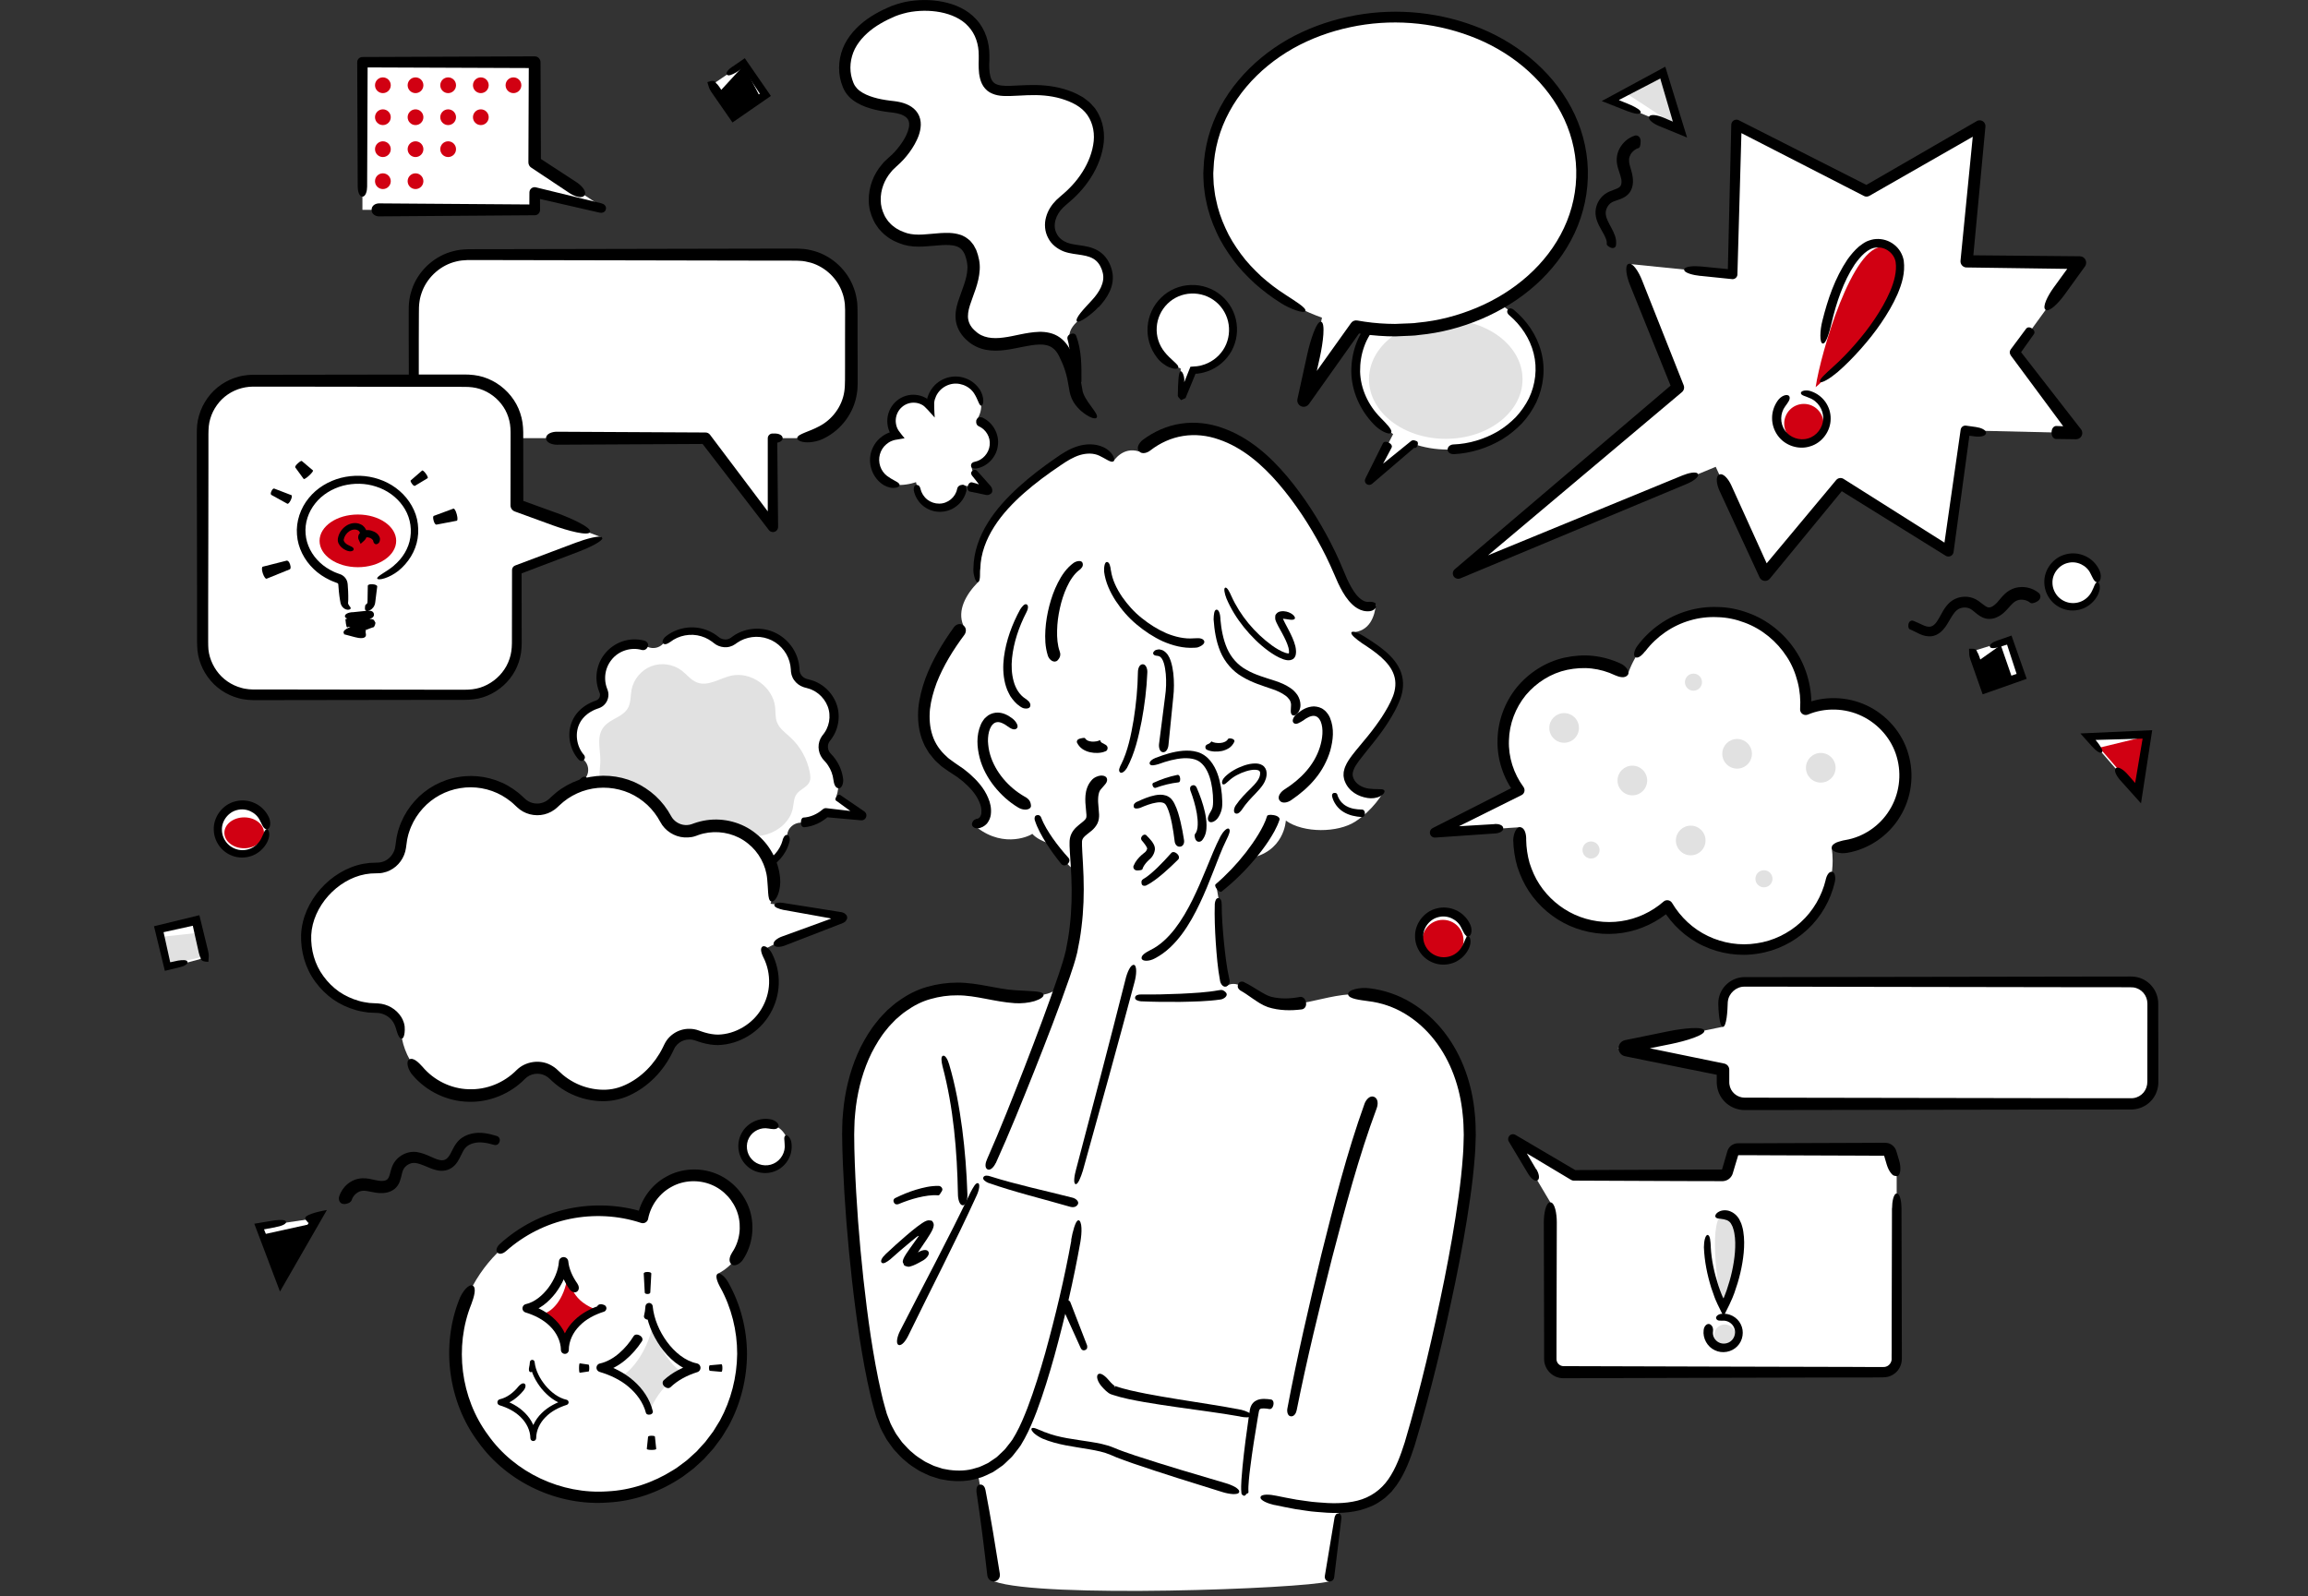 <?xml version="1.0" encoding="UTF-8"?><svg id="think-well" xmlns="http://www.w3.org/2000/svg" width="451.25" height="312.14" viewBox="0 0 451.25 312.14"><rect x="0" y="0" width="451.25" height="312.14" fill="#333333" stroke="none"/><defs><style>.cls-1{fill:#fff;}.cls-2{fill:#d10012;}.cls-3{fill:#e1e1e1;}</style></defs><circle class="cls-1" cx="47.31" cy="162.21" r="4.84"/><ellipse class="cls-2" cx="47.74" cy="162.85" rx="3.87" ry="3.02"/><polygon class="cls-1" points="38.34 179.99 31.04 181.7 32.84 189.23 40.05 187.29 38.34 179.99"/><path class="cls-3" d="M31.44,183.2l6.91-.75s1.88,4.8,1.65,4.65-7.58,1.73-7.58,1.73l-.98-5.63Z"/><g><polygon class="cls-1" points="408.23 144.05 418.12 155.45 419.85 143.6 408.23 144.05"/><polygon class="cls-2" points="410.46 146.2 417.76 154.63 419.73 143.95 410.46 146.2"/><path d="M408.95,145.88l-2.2-2.46,14.04-.64-2.19,14.31-3.95-4.4c-.79-.84-1.46-2.05-.97-2.48,.49-.44,1.65,.43,2.35,1.26l1.33,1.52c.08,.1,.04,.06,.08,.11-.1,.76,.38-2.17,.67-3.88l.48-2.87,.24-1.43,.06-.33v-.05s.03-.11,.03-.11l-9.21,.26,.31,.37c.58,.75,1.3,1.76,.93,2.06-.37,.3-1.23-.37-1.99-1.23Z"/></g><g><polygon class="cls-1" points="325.11 14.2 314.84 19.67 328.88 25.5 325.11 14.2"/><path class="cls-3" d="M325.06,14.37c-.21,.14-7.65,3.69-7.37,3.76s11.62,7.53,11.2,7.37-3.83-11.13-3.83-11.13Z"/><path d="M318.34,21.8l-5.17-2.04,12.42-6.72,4.26,13.85-5.32-2.18c-1.15-.45-2.36-1.27-2.11-1.88,.25-.61,1.76-.29,2.82,.17l1.76,.75s.03,.02,.06,.04c.24,.74-.6-2.11-1.09-3.78l-.82-2.79-.41-1.4-.09-.32v-.05s-.03-.1-.03-.1l-8.11,4.21,.46,.2,1.87,.77c1.01,.47,2.11,1.06,1.93,1.5-.18,.44-1.38,.17-2.43-.25Z"/></g><g><polygon class="cls-1" points="50.66 239.85 54.96 250.19 62.02 238.17 50.66 239.85"/><polygon points="51.31 241.42 55.09 250.49 61.59 239.15 51.31 241.42"/><path d="M53.84,239.98l-1.53,.28-.69,.13,1.84,4.61c.65,1.63,1.7,4.3,1.54,3.83l5.36-9.73h0c-.14,.04-.13-.03-.24-.17-.09-.14-.36-.33-.43-.65-.08-.32,.33-.62,1.2-.93,.84-.3,2.07-.58,3.02-.74l-.04,.07-9.13,15.87-5.02-13.26,3.91-.65c1.04-.12,2.22-.19,2.3,.28,.08,.47-1.02,.86-2.07,1.04Z"/></g><path d="M35.07,189.15l-2.84,.69-2.12-8.72,8.87-2.16,1.7,6.96c.1,.39,.16,.82,.13,1.19l-.07,.97-.51-.04c-.49-.04-.89-.21-.98-.57-.08-.36,.2-.68,.63-.93l-.57,.92c-.2-.33-.35-.75-.43-1.12l-.69-3.08-.34-1.54-.14-.64v-.06s-5.73,1.26-5.73,1.26l1.3,5.88,.41-.08,1.09-.24c.83-.13,1.77-.21,1.88,.25,.11,.47-.74,.87-1.57,1.06Z"/><g><polygon class="cls-1" points="392.53 125.23 385.84 127.29 388.17 134.68 395.27 132.26 392.53 125.23"/><polygon points="386.88 129.17 391.18 126.13 393.55 132.97 388.14 134.83 386.88 129.17"/><path d="M390.52,125.25l2.76-.97,2.97,8.46-8.61,3.03-2.38-6.76c-.14-.38-.24-.8-.25-1.18l-.03-.97h.51c.49-.03,.91,.1,1.03,.46,.12,.35-.14,.7-.53,.99l.48-.97c.23,.31,.42,.71,.53,1.08l.99,2.99,.49,1.5,.21,.63v.06s5.59-1.82,5.59-1.82l-1.87-5.73-.4,.12-1.06,.35c-.81,.21-1.74,.39-1.9-.06-.15-.45,.65-.94,1.46-1.21Z"/></g><g><path class="cls-1" d="M145.43,12.35l-6.2,4.21s4.02,6.78,4.11,6.49,6.3-4.5,6.3-4.5l-4.21-6.2Z"/><polygon points="145.4 12.81 140.87 17.73 143.61 22.76 148.76 19.24 145.4 12.81"/><path d="M143.21,13.04l2.41-1.66,5.1,7.38-7.51,5.19-4.08-5.89c-.24-.33-.44-.71-.55-1.07l-.28-.93,.49-.15c.47-.14,.91-.13,1.12,.18,.21,.3,.05,.71-.25,1.09l.2-1.06c.3,.24,.59,.57,.8,.9l1.74,2.63,.87,1.31,.36,.55,.03,.05,4.9-3.23-3.32-5.03-.35,.22-.93,.62c-.73,.42-1.58,.83-1.85,.44-.27-.4,.38-1.08,1.09-1.55Z"/></g><path d="M52.4,164.34c-.48,1.14-1.36,2.09-2.45,2.69-1.09,.59-2.39,.79-3.61,.57-1.22-.23-2.37-.87-3.19-1.83-.81-.95-1.32-2.18-1.35-3.44-.14-2.54,1.7-5.03,4.21-5.63,1.23-.33,2.57-.21,3.74,.32,1.18,.52,2.15,1.46,2.73,2.61,.3,.54,.42,1.21,.33,1.72-.07,.51-.33,.83-.65,.83-.66-.05-.96-1.06-1.33-1.72-.74-1.6-2.67-2.53-4.41-2.08-1.74,.38-3.1,2.1-3.03,3.91,0,.9,.35,1.79,.92,2.49,.58,.7,1.4,1.19,2.3,1.38,.9,.18,1.86,.05,2.67-.37,.82-.43,1.49-1.13,1.87-1.98,.39-.69,.53-1.61,1.01-1.63,.48-.04,.69,1.16,.22,2.17Z"/><g><circle class="cls-1" cx="282.11" cy="183" r="4.62"/><circle class="cls-2" cx="282.11" cy="183.9" r="4.03"/><path d="M287.27,185.28c-.48,1.14-1.36,2.09-2.45,2.69-1.09,.59-2.39,.79-3.61,.57-1.22-.23-2.37-.87-3.19-1.83-.81-.95-1.32-2.18-1.35-3.44-.14-2.54,1.7-5.03,4.21-5.63,1.23-.33,2.57-.21,3.74,.32,1.18,.52,2.15,1.46,2.73,2.61,.3,.54,.42,1.21,.33,1.72-.07,.51-.33,.83-.65,.83-.66-.05-.96-1.06-1.33-1.72-.74-1.6-2.67-2.53-4.41-2.08-1.74,.38-3.1,2.1-3.03,3.91,0,.9,.35,1.79,.92,2.49,.58,.7,1.4,1.19,2.3,1.38,.9,.18,1.86,.05,2.67-.37,.82-.43,1.49-1.13,1.87-1.98,.39-.69,.53-1.61,1.01-1.63,.48-.04,.69,1.16,.22,2.17Z"/></g><g><circle class="cls-1" cx="405.21" cy="113.72" r="4.73"/><path d="M410.3,116.03c-.48,1.14-1.36,2.09-2.45,2.69-1.09,.59-2.39,.79-3.61,.57-1.22-.23-2.37-.87-3.19-1.83-.81-.95-1.32-2.18-1.35-3.44-.14-2.54,1.7-5.03,4.21-5.63,1.23-.33,2.57-.21,3.74,.32,1.18,.52,2.15,1.46,2.73,2.61,.3,.54,.42,1.21,.33,1.72-.07,.51-.33,.83-.65,.83-.66-.05-.96-1.06-1.33-1.72-.74-1.6-2.67-2.53-4.41-2.08-1.74,.38-3.1,2.1-3.03,3.91,0,.9,.35,1.79,.92,2.49,.58,.7,1.4,1.19,2.3,1.38,.9,.18,1.86,.05,2.67-.37,.82-.43,1.49-1.13,1.87-1.98,.39-.69,.53-1.61,1.01-1.63,.48-.04,.69,1.16,.22,2.17Z"/></g><g><path class="cls-1" d="M270.18,194.98c-9.04-2.3-14.78,2.87-21.82,1-1.89-.5-4.45-2.87-6.32-3.44-.38-.15-1.59-.33-2.23,.33-.95-1.97-1.89-13.48-1.58-17.26l-.3-1.71c2.3-1.85,4.38-3.96,6.12-6.04,7.1-1.15,7.35-7.4,7.35-7.4,3.49,2.49,10.17,2.39,13.57,.2,3.39-2.19,5.49-5.53,5.64-6.16-1.37,1.25-5.92,.91-6.94-2.28-1.01-3.15,4.55-6.37,8.65-14.11,4.1-7.74-2.73-10.92-8.08-14.45,3.63-.11,4.54-3.23,4.78-5.46-.57,.11-3.64,2.62-7.06-5.8-3.41-8.42-9.56-17.98-15.82-23.21-6.26-5.23-15.25-8.31-23.44-.91-3.22-1.03-5.01,1.93-5.01,1.93-.8-.91-3.76-4.67-10.01-.46-6.26,4.21-18.55,12.97-16.5,24.12-2.32,2.39-4.07,5.47-2.84,8.42-9.22,11.95-10.58,22.65-2.05,27.88,8.53,5.23,7.51,11.83,3.76,10.81,5.4,5.06,10.99,2.66,11.78,2.07,.81,.9,2.2,1.57,3.84,2.05,.87,1.25,1.9,2.56,3.07,3.86,.33,.42,1.12,1.04,1.9,1.61,.19,4.04,.18,9.54-1.16,15.67-.27,1.24-1.06,3.67-2.16,6.78-.9,.58-1.79,1.1-2.56,1.3-9.02,2.31-13.57-2.6-22.62-.31-9.04,2.3-16.45,12.74-16.31,28.1,.14,15.36,2.81,42.77,6.55,54.69,2.71,8.65,11.33,13.55,18.77,11.26,.22,1.09,.37,1.88,.42,2.27,1.32,7.25,2.86,18.91,2.86,18.91,9.1,3.31,60.11,1.45,65.36,0,0,0,.9-6.83,1.92-13.29l.19-1.06c8.07-.3,11.2-4.42,13.73-12.48,3.73-11.91,11.63-44.93,11.77-60.29,.14-15.36-8.18-24.83-17.22-27.13Z"/><g><path d="M196.94,141.98c-.68-.51-1.47-.87-2.05-.76-.56,.08-1.03,.55-1.33,1.28-.3,.72-.41,1.59-.4,2.46,.05,.88,.17,1.76,.43,2.62,1.01,3.42,3.65,6.43,6.72,8.18,.37,.18,.71,.45,.92,.73,.1,.14,.19,.31,.23,.46,.05,.17,.11,.37,.11,.59,.05,.43-.43,.74-.96,.77-.53,.04-1.1-.14-1.51-.39-1.86-1.11-3.39-2.53-4.71-4.17-1.29-1.64-2.33-3.53-2.86-5.6-.51-2.05-.7-4.27,.22-6.44,.12-.27,.25-.54,.44-.79l.27-.38c.11-.12,.24-.23,.36-.34,.47-.47,1.16-.75,1.84-.84,1.41-.14,2.49,.54,3.34,1.18,.37,.3,.67,.68,.83,1.03,.16,.35,.19,.65-.05,.87-.23,.22-.56,.22-.89,.1-.33-.12-.66-.35-.96-.56Z"/><path d="M253.69,139.49c.83-.66,1.83-1.32,3.2-1.36,.67,.03,1.41,.21,1.94,.66,.29,.2,.51,.45,.7,.71,.22,.25,.33,.53,.48,.8,.93,2.23,.62,4.44,.08,6.47-.6,2.02-1.62,3.92-2.96,5.53-1.33,1.62-2.94,2.97-4.61,4.11-.78,.57-1.9,.8-2.37,.07-.48-.74,.29-1.68,1-2.12,3.17-2,5.8-4.74,6.9-8.23,.53-1.68,.75-3.61,.17-5.04-.31-.7-.75-1.07-1.33-1.11-.62-.03-1.41,.37-2.1,.91-.65,.37-1.37,.93-1.86,.48-.45-.41-.01-1.33,.76-1.9Z"/><path d="M203.58,159.9c.53,1.42,1.4,2.79,2.3,4.09,.92,1.3,1.93,2.55,3,3.73,.27,.26,.34,.8-.15,1.23-.49,.44-1.02,.27-1.25-.03-1.05-1.29-2.04-2.64-2.93-4.05-.88-1.42-1.72-2.87-2.25-4.55-.07-.37-.02-.84,.44-.92,.48-.09,.73,.19,.84,.5Z"/><path d="M238.83,174.35c2.35-1.86,4.51-3.96,6.44-6.26,.97-1.15,1.89-2.34,2.73-3.61,.83-1.28,1.62-2.58,2.17-4.19,.08-.28-.19-.72-1.08-.89-.89-.17-1.31,0-1.35,.16-.35,1.19-1.02,2.46-1.74,3.65-.73,1.2-1.56,2.37-2.43,3.5-1.76,2.26-3.74,4.35-5.91,6.21-.13,.1-.13,.45,.28,.97,.41,.51,.76,.57,.89,.46Z"/><path d="M219.18,149.52c1.33-2.66,1.96-5.77,2.47-8.8,.48-3.06,.79-6.17,.83-9.24,0-.73,.27-1.57,.93-1.59,.65-.02,.96,.92,.91,1.63-.13,3.2-.53,6.34-1.11,9.47-.62,3.11-1.31,6.24-2.87,9.17-.36,.61-1.02,1.17-1.35,.87-.18-.15-.22-.4-.16-.67,.06-.26,.2-.55,.34-.85Z"/><path d="M227.04,127.07c.3,.05,.52,.23,.75,.39,.22,.17,.35,.37,.52,.56,.12,.2,.23,.4,.34,.6l.24,.61c.27,.81,.41,1.61,.51,2.41,.17,1.59,.17,3.21-.02,4.79l-.92,9.19c-.05,.73-.44,1.54-1.1,1.47-.65-.07-.84-1-.74-1.68l1.17-9.18c.22-1.48,.26-2.96,.14-4.44-.07-.73-.18-1.45-.38-2.12-.19-.66-.55-1.24-.9-1.32-.26-.19-.91-.02-1.15-.44-.12-.21-.01-.44,.25-.66,.12-.12,.32-.19,.55-.23,.11-.02,.23-.04,.35-.04,.12,.02,.25,.05,.37,.08Z"/><path d="M226.03,148.17c1.66-.65,3.39-1.2,5.25-1.36,.93-.07,1.9-.04,2.87,.25,.98,.29,1.87,.94,2.49,1.71,1.26,1.56,1.77,3.41,2.08,5.21,.15,.91,.23,1.81,.25,2.73,0,.46,.02,.92-.1,1.5-.12,.55-.33,1.04-.6,1.49-.49,.88-1.55,1.4-1.96,.86-.39-.51,.06-1.3,.38-1.83,.19-.3,.33-.61,.4-.92,.07-.27,.08-.69,.09-1.1,0-.82-.05-1.66-.17-2.48-.23-1.63-.69-3.27-1.62-4.46-.47-.59-1.03-1.03-1.72-1.25-.69-.23-1.49-.29-2.3-.25-1.63,.1-3.28,.57-4.87,1.15-.7,.2-1.5,.42-1.7-.02-.2-.43,.48-.96,1.21-1.24Z"/><path d="M225.52,153.07c1.49-.69,3.06-1.22,4.7-1.55,.19-.06,.47,.15,.52,.68,.05,.52-.13,.78-.3,.78-1.52,.17-3.05,.55-4.51,1.08-.17,.02-.39,0-.54-.36-.16-.35-.04-.57,.13-.64Z"/><path d="M233.97,154.02c.66,1.52,1.22,3.09,1.6,4.74,.18,.83,.32,1.68,.33,2.59,0,.89-.08,1.91-.79,2.86-.16,.23-.42,.4-.71,.39-.27,0-.49-.14-.64-.43-.15-.29-.18-.56-.19-.74,0-.17,.02-.3,.09-.37,.32-.34,.49-1.02,.51-1.74,.03-.72-.05-1.49-.17-2.25-.26-1.53-.72-3.06-1.28-4.54-.08-.33-.1-.74,.34-.93,.44-.19,.77,.09,.91,.42Z"/><path d="M222.38,156.75c1.08-.5,2.21-1,3.49-1.25,.64-.12,1.35-.18,2.12,.07,.38,.13,.76,.37,1.05,.69,.27,.31,.45,.6,.59,.9,.6,1.19,.89,2.36,1.18,3.53,.28,1.18,.5,2.35,.68,3.54,.11,.56-.11,1.26-.77,1.33-.65,.07-1.02-.56-1.06-1.08-.14-1.15-.31-2.3-.53-3.42-.23-1.11-.49-2.25-.93-3.19-.1-.24-.23-.45-.34-.59-.1-.12-.22-.21-.39-.28-.34-.14-.85-.15-1.37-.06-1.04,.16-2.12,.57-3.18,1.03-.24,.07-.5,.14-.74,.13-.23,0-.49-.09-.52-.33-.02-.24-.02-.41,.12-.6,.13-.17,.35-.33,.59-.43Z"/><path d="M224.17,163.38c.33,.32,.65,.66,.96,1.05,.15,.2,.3,.4,.43,.66,.13,.23,.28,.64,.24,1.05-.08,.59-.29,1.01-.59,1.43-.13,.19-.41,.43-.5,.51-.13,.11-.24,.23-.36,.35-.45,.47-.84,1.01-.98,1.5-.04,.19-.34,.25-.99,.28-.67,.03-.9-.59-.75-.9,.37-.91,.95-1.55,1.56-2.11,.16-.13,.31-.27,.47-.39,.2-.16,.21-.15,.31-.26,.16-.16,.28-.43,.32-.58,.06,.01-.1-.38-.32-.69-.22-.33-.49-.65-.76-.97-.12-.22-.22-.5,.11-.85,.33-.35,.68-.29,.86-.09Z"/><path d="M223.45,171.94c1-.56,1.97-1.46,2.89-2.33,.92-.9,1.8-1.84,2.66-2.81,.19-.24,.64-.3,1.13,.14,.49,.44,.44,.92,.22,1.13-.94,.94-1.91,1.85-2.93,2.73-1.04,.86-2.05,1.72-3.38,2.37-.32,.09-.74,.07-.84-.39-.1-.48,.05-.72,.26-.83Z"/><path d="M239.44,151.95c1.1-1.09,2.42-1.78,3.82-2.27,.71-.23,1.45-.41,2.27-.39,.41,.02,.87,.08,1.32,.37,.46,.28,.77,.88,.78,1.36,.09,.88-.25,1.75-.68,2.39-.44,.66-.94,1.19-1.43,1.71-.98,1.02-1.92,1.99-2.64,3.1-.33,.52-.86,1.06-1.34,.83-.47-.22-.28-1.11,.12-1.65,.84-1.23,1.89-2.27,2.88-3.24,.97-.97,1.91-1.97,1.83-3.04-.01-.23-.07-.31-.2-.41-.13-.1-.4-.17-.68-.19-.58-.03-1.24,.1-1.86,.29-1.25,.39-2.5,1.03-3.41,1.9-.44,.34-.74,.77-1.1,.66-.38-.11-.18-.96,.34-1.41Z"/><path d="M239.82,164.14c-.97,1.97-1.75,4.1-2.58,6.21-.82,2.11-1.67,4.23-2.66,6.3-.98,2.07-2.09,4.11-3.49,6-1.4,1.87-3.11,3.63-5.31,4.76-1.03,.58-2.45,.64-2.58,0-.13-.64,.94-1.23,1.75-1.65,1.87-.91,3.44-2.44,4.77-4.15,1.33-1.73,2.44-3.66,3.43-5.66,.99-2,1.87-4.07,2.73-6.16,.87-2.09,1.68-4.2,2.75-6.27,.48-.87,1.27-1.75,1.65-1.45,.37,.3-.03,1.2-.45,2.06Z"/><path d="M194.69,227.45c2.71-5.98,5.13-12.01,7.55-18.07,2.4-6.06,4.76-12.13,6.91-18.32,.53-1.55,1.06-3.11,1.46-4.79,.34-1.63,.64-3.26,.83-4.92,.42-3.3,.52-6.62,.41-9.93-.05-1.65-.16-3.3-.25-4.9-.02-.4-.04-.8-.05-1.18,0-.2,0-.37,0-.54,0-.08,0-.18,0-.25l.02-.17c.06-.4,.35-.75,.95-1.22,.55-.48,1.44-.95,2.05-2.14,.29-.59,.34-1.31,.32-1.76-.02-.47-.06-.9-.1-1.29-.18-1.57-.15-3.06,.51-3.7,.17-.23,.46-.48,.71-.82,.28-.3,.52-.7,.43-1.14-.09-.44-.53-.66-1.15-.66-.61,.04-1.42,.37-1.87,.93-.79,.87-1.11,2.01-1.19,2.96-.08,.97,0,1.86,.09,2.68,.04,.41,.08,.8,.1,1.14,0,.36,0,.47-.07,.62-.11,.3-.66,.75-1.36,1.29-.34,.28-.72,.6-1.07,1.05-.34,.44-.63,1.03-.73,1.62l-.06,.44c-.01,.14,0,.24-.01,.36,0,.24,0,.47,0,.68,.01,.44,.04,.85,.06,1.26,.11,1.64,.23,3.24,.29,4.85,.13,3.2,.06,6.4-.31,9.57-.17,1.59-.44,3.16-.76,4.72-.34,1.49-.84,3.03-1.35,4.56-2.07,6.13-4.38,12.22-6.72,18.28-2.36,6.05-4.74,12.13-7.35,18.03-.31,.66-.5,1.66,.09,1.97,.58,.3,1.29-.53,1.59-1.2Z"/><path d="M210.41,228.6c3.25-12.31,6.5-24.63,9.61-36.97,.17-.74,.43-1.51,.73-2.08,.29-.56,.6-.9,.93-.88,.32,.02,.47,.58,.46,1.24,0,.66-.14,1.48-.33,2.16-3.28,12.33-6.68,24.59-10.1,36.87-.41,1.29-.96,2.73-1.42,2.6-.46-.13-.25-1.62,.12-2.95Z"/><path d="M212.16,144.39c.23,.37,.7,.57,1.3,.62,.3,.02,.61,0,.92-.05,.29-.05,.61-.17,.68-.24,.01,0,0,0,0,0,.03,.06,.07,.13,.12,.19,.04,.06,.09,.12,.15,.17l.04,.04,.02,.02h0s0,0,0,0h0s0,0,0,0l-.24-.26h0s.01,.06,.02,.08c.08,.21,.39,.37,.78,.56,.39,.18,.63,.43,.6,.77-.01,.3-.15,.5-.32,.58-.64,.29-1.13,.33-1.64,.36-.5,.02-1-.03-1.49-.14-.5-.12-1-.31-1.46-.62-.47-.32-.87-.8-1.1-1.33-.02-.27,.06-.57,.68-.73,.62-.16,.92-.14,.94-.05Z"/><path d="M241.32,145.06c-.22,.49-.59,.93-1.03,1.22-.44,.28-.91,.46-1.38,.57-.47,.09-.94,.13-1.42,.11-.48-.03-.95-.09-1.52-.35-.16-.07-.28-.23-.3-.48-.03-.27,.14-.47,.44-.6,.65-.23,.71-.62,.75-.54,.15,.1,.49,.21,.8,.26,.33,.05,.66,.06,.99,.03,.65-.07,1.2-.32,1.46-.79,.09-.08,.28-.17,.74-.05,.46,.12,.57,.41,.48,.63Z"/><path d="M238.86,176.75c0,2.45,.2,4.94,.43,7.4,.25,2.45,.53,4.96,1.06,7.29,.15,.55,.04,1.11-.53,1.43-.29,.15-.58,.06-.83-.18-.23-.23-.38-.55-.44-.84-.48-2.56-.67-5.04-.85-7.56-.16-2.51-.27-5.01-.19-7.56,.06-.54,.25-1.16,.72-1.11,.48,.05,.63,.61,.62,1.14Z"/><path d="M223.1,194.46c2.55,.03,5.12-.03,7.67-.14,2.54-.13,5.15-.25,7.54-.69,.29-.06,.54-.08,.81,.02,.16,.08,.43,.24,.62,.5,.19,.26,.13,.57-.18,.86-.23,.21-.61,.4-.9,.43-2.69,.39-5.24,.41-7.84,.47-2.59,.03-5.16,0-7.76-.11-.55-.07-1.17-.25-1.14-.72,.04-.48,.63-.64,1.18-.62Z"/><path d="M249.18,294.28c1.34,.31,2.72,.54,4.07,.81,1.38,.18,2.74,.46,4.14,.55,2.77,.27,5.65,.37,8.5-.33,1.41-.41,2.83-.91,4.05-1.8,.3-.22,.63-.42,.91-.66l.81-.77,.4-.39,.34-.43,.68-.87c1.68-2.41,2.65-5.1,3.51-7.74,3.2-10.57,5.73-21.25,7.97-32.03,1.1-5.39,2.1-10.8,2.87-16.27,.4-2.73,.71-5.48,.92-8.25,.12-1.38,.14-2.79,.19-4.18-.03-1.41-.03-2.82-.2-4.23-.51-5.62-2.4-11.25-5.94-15.82-1.76-2.28-3.93-4.26-6.42-5.77-2.48-1.52-5.32-2.5-8.21-2.85-1.85-.26-4.3,.29-4.19,1.2,.1,.88,2.37,1.09,3.89,1.31,2.55,.3,5.02,1.13,7.23,2.47,2.21,1.33,4.16,3.09,5.76,5.14,3.22,4.11,5.02,9.28,5.52,14.55,.17,1.32,.17,2.65,.21,3.98-.04,1.34-.05,2.68-.16,4.03-.19,2.7-.48,5.4-.86,8.1-.74,5.4-1.7,10.78-2.77,16.15-2.17,10.71-4.64,21.41-7.75,31.86-.81,2.56-1.74,5.1-3.2,7.21-1.46,2.1-3.56,3.57-6.05,4.19-2.49,.63-5.19,.57-7.86,.32-1.34-.08-2.67-.35-4.01-.51-1.33-.26-2.67-.47-4-.77-1.22-.27-2.92-.38-3.07,.26-.16,.64,1.49,1.28,2.69,1.55Z"/><path d="M243.3,192.09c1.02,.48,1.88,1.06,2.75,1.58,.85,.52,1.73,1.04,2.48,1.24,1.77,.45,3.69,.4,5.59,.04,.45-.11,1.05,.18,1.22,1.04,.17,.86-.37,1.35-.85,1.39-2.13,.27-4.4,.25-6.58-.44-1.21-.43-2.06-1.06-2.93-1.64-.85-.58-1.67-1.19-2.48-1.62-.31-.25-.63-.54-.45-1.16,.17-.62,.81-.68,1.25-.45Z"/><path d="M209.47,242.51c-1.34,7.41-3.1,14.79-5.11,22.06-1.03,3.63-2.14,7.23-3.47,10.73-.68,1.74-1.39,3.47-2.27,5.05l-.68,1.16c-.24,.37-.54,.71-.81,1.06-.29,.34-.52,.73-.85,1.03l-.96,.91c-.16,.15-.31,.31-.49,.45l-.54,.37c-.36,.24-.72,.5-1.09,.74-.8,.34-1.55,.82-2.41,.99-1.65,.56-3.45,.6-5.17,.37l-1.3-.23-1.26-.41c-.43-.11-.82-.31-1.22-.51-.39-.2-.81-.35-1.18-.6-.74-.49-1.51-.93-2.16-1.54-.71-.54-1.29-1.22-1.9-1.87-.32-.31-.54-.71-.81-1.06-.24-.37-.55-.71-.75-1.1-.4-.79-.9-1.54-1.17-2.4l-.48-1.25-.38-1.34c-.27-.89-.48-1.8-.69-2.71-.85-3.65-1.49-7.36-2.07-11.09-1.11-7.46-1.9-14.99-2.48-22.52-.28-3.77-.5-7.54-.64-11.31-.07-1.88-.12-3.77-.12-5.64,.03-.92,.03-1.85,.08-2.77,.09-.92,.13-1.84,.26-2.75,.48-3.65,1.47-7.22,3.08-10.48,.84-1.61,1.76-3.18,2.92-4.55,.54-.73,1.2-1.33,1.81-1.98,.68-.57,1.33-1.19,2.07-1.67,1.44-1.02,3.03-1.84,4.72-2.3,1.7-.49,3.48-.74,5.26-.72,3.56-.02,7.15,1.26,11.18,1.53,1.26,.09,2.76-.06,3.88-.4,1.12-.36,1.86-.85,1.76-1.28-.1-.45-.96-.58-2.03-.65-1.07-.06-2.38-.14-3.46-.2-3.55-.19-7.26-1.49-11.33-1.49-2.02,0-4.02,.28-5.96,.84-1.97,.55-3.8,1.5-5.44,2.67-.85,.55-1.58,1.25-2.34,1.9-.68,.73-1.42,1.42-2.01,2.22-1.28,1.53-2.29,3.25-3.2,5.01-1.73,3.55-2.78,7.38-3.27,11.25-.13,.97-.18,1.94-.27,2.91-.05,.97-.05,1.94-.07,2.92,.02,1.92,.07,3.82,.15,5.72,.16,3.81,.39,7.6,.69,11.4,.61,7.58,1.43,15.14,2.58,22.68,.59,3.76,1.26,7.52,2.14,11.26,.23,.93,.44,1.87,.73,2.8l.4,1.39,.54,1.41c.31,.96,.87,1.81,1.33,2.7,.23,.45,.57,.83,.85,1.25,.31,.4,.56,.84,.92,1.19,.68,.74,1.35,1.5,2.15,2.11,.74,.69,1.62,1.2,2.46,1.74,.42,.27,.9,.45,1.35,.68,.46,.22,.91,.44,1.4,.57l1.45,.46,1.5,.26c2.01,.26,4.11,.2,6.06-.46,1.01-.22,1.89-.77,2.82-1.18,.43-.27,.84-.57,1.26-.86l.63-.44c.2-.15,.37-.34,.56-.51l1.1-1.05c.36-.35,.63-.78,.95-1.16,.3-.4,.63-.78,.9-1.2l.75-1.3c.95-1.74,1.68-3.52,2.37-5.32,1.35-3.6,2.45-7.25,3.48-10.92,2.01-7.35,3.74-14.75,5.07-22.26,.14-.87,.25-1.89,.2-2.73-.01-.4-.08-.79-.19-1.07-.1-.27-.24-.41-.4-.4-.16,.01-.31,.17-.44,.4-.12,.22-.24,.53-.38,.93-.24,.76-.48,1.75-.61,2.56Z"/><path d="M193.64,230.03c5.19,1.64,10.61,2.77,15.99,4.15,.32,.07,.66,.24,.89,.47,.25,.24,.38,.56,.22,.84-.17,.29-.39,.45-.67,.52-.3,.07-.64,.03-.93-.06-5.27-1.53-10.65-2.81-15.94-4.66-.55-.24-1.14-.66-.94-1.08,.21-.44,.83-.37,1.39-.18Z"/><path d="M190.96,233.75c-4.22,9.25-8.9,18.22-13.32,27.31-.51,1.09-1.35,2.18-1.95,1.93-.61-.26-.23-1.76,.29-2.75,4.59-9.03,9.42-17.94,13.75-27.04,.51-.95,1.03-1.98,1.49-1.84,.46,.14,.21,1.39-.26,2.39Z"/><path d="M173.13,245.26c1.34-1.26,2.7-2.49,4.1-3.69l1.12-.94c.64-.52,1.31-1.04,1.93-1.45,.63-.43,1.12-.6,1.4-.55,.15,.02,.29,.02,.47,.07,.1,0,.17,.2,.23,.25,.05,.08,.08,.14,.11,.2,.11,.25,.11,.6-.12,1.17-.24,.58-.71,1.31-1.17,2.02l-1.67,2.47c-.02,.06-.04,.09-.02,.1,.06-.03,.08-.06,.08-.07,0,0,0,0,0,0l.14-.08c.1-.05,.19-.1,.29-.14,.2-.08,.4-.14,.59-.17,.38-.06,.72,0,.9,.28,.18,.27,.08,.62-.15,.95-.12,.16-.27,.32-.44,.47-.08,.07-.17,.14-.26,.2l-.14,.09-.27,.15c-.78,.45-1.62,.89-2.24,1.04l-.23,.06h-.17c-.12,0-.23-.02-.31-.05-.17-.07-.35-.07-.54-.24-.08-.31-.16-.34-.22-.51-.07-.14-.03-.39,.07-.68,.24-.61,.81-1.4,1.3-2.11l1.46-2.04c.06-.08,.15-.18,.23-.31,.07-.1-.03-.11-.07-.07-.05,.02-.1,.06-.16,.09l-.19,.13-1,.81c-1.4,1.15-2.78,2.35-4.14,3.56-.62,.48-1.33,.97-1.66,.63-.34-.34,.16-1.09,.75-1.63Z"/><path d="M175.07,234.25c1.29-.63,2.62-1.19,4.01-1.61,1.4-.41,2.8-.77,4.42-.75,.2,0,.42,.09,.59,.29,.07,.09,.15,.23,.16,.36,.01,.14-.04,.27-.12,.41-.09,.14-.17,.26-.24,.36-.06,.1-.09,.19-.16,.26-.1,.13-.24,.18-.36,.16-1.18-.1-2.57,.13-3.87,.44-1.31,.32-2.61,.77-3.88,1.3-.29,.07-.65,.08-.85-.35-.21-.43,.01-.75,.3-.88Z"/><path d="M185.57,208.11c1.23,4.13,1.98,8.35,2.55,12.59,.55,4.24,.88,8.51,1.02,12.78,.05,1.02-.24,2.21-.9,2.2-.65,0-.95-1.22-.95-2.16-.16-8.42-.86-16.93-3.02-25.05-.2-.87-.36-1.87,.09-2.03,.45-.15,.94,.75,1.2,1.65Z"/><path d="M253.52,275.76c1.99-9.97,4.43-19.92,6.93-29.81,2.58-9.86,5.19-19.78,8.72-29.25,.28-.74,.32-1.87-.51-2.22-.83-.35-1.58,.57-1.86,1.31-3.51,9.75-5.99,19.68-8.48,29.62-2.4,9.96-4.72,19.91-6.62,30.02-.11,.59,.04,1.47,.69,1.52,.66,.06,1.03-.66,1.13-1.2Z"/><path d="M244.1,291.79c-.06-.67,0-1.54,.07-2.34,.07-.82,.16-1.64,.27-2.46,.2-1.64,.44-3.29,.69-4.93l.8-4.92c.07-.38,.14-.87,.21-1.17,.07-.3,.17-.41,.26-.46,.21-.16,1.06-.13,1.81,.02,.24,.04,.63-.17,.76-.83,.13-.66-.19-1-.46-1.04-.44-.06-.88-.12-1.38-.12-.49,.01-1.09,.04-1.7,.42-.31,.19-.55,.47-.73,.76-.16,.29-.26,.58-.31,.84-.1,.52-.14,.86-.21,1.3l-.68,4.97c-.21,1.66-.41,3.32-.57,4.99-.08,.84-.15,1.67-.21,2.52-.04,.86-.11,1.66,0,2.65,0,.1,.1,.28,.26,.38,.06,.04,.22,.13,.31,.11,.1-.01,.19-.08,.26-.17,.09-.11,.13-.17,.19-.22,.03-.03,.08-.06,.13-.07,.05,0,.07,0,.09-.03,.04-.03,.07-.06,.1-.08,.02-.04,.03-.08,.02-.11Z"/><path d="M242.45,276.98c-4.1-.73-8.29-1.23-12.45-1.84-2.08-.3-4.17-.61-6.26-.97-2.09-.38-4.16-.74-6.3-1.45l.17,.05c-.78-.2-1.01-.51-1.35-.77-.3-.27-.56-.55-.81-.83-.79-.86-1.26-2.11-.71-2.47,.55-.36,1.51,.54,2.11,1.26,.21,.25,.43,.49,.65,.69,.11,.1,.21,.19,.31,.26,.04,.02,.09,.06,.11,.07h.03c-.03,.05-.07,.21-.08,.32l.22-.26c1.84,.66,3.93,1.07,5.96,1.48,2.05,.4,4.12,.74,6.19,1.08,4.15,.69,8.3,1.26,12.47,2.08,.95,.24,2.03,.68,1.87,1.14-.16,.45-1.17,.37-2.13,.18Z"/><path d="M211.3,263.61l-3.74-8.26c-.17-.32-.05-.82,.56-1.06,.61-.24,1.05,.05,1.16,.37l3.26,8.42c.07,.32,.08,.71-.35,.9-.44,.19-.76-.06-.88-.36Z"/><path d="M204.35,280.06c2.71,1.1,5.76,1.38,8.79,1.87,1.52,.25,3.08,.51,4.63,1.16,1.35,.58,2.81,1.06,4.24,1.55,5.79,1.9,11.66,3.63,17.52,5.35,1.4,.39,2.93,1.15,2.75,1.78-.19,.63-1.98,.4-3.28-.01-5.85-1.81-11.69-3.62-17.5-5.61-1.45-.52-2.9-1-4.35-1.66-1.27-.55-2.76-.85-4.24-1.1-2.98-.52-6.1-.83-9.08-2.08-.62-.28-1.25-.69-1.67-1.06-.4-.41-.61-.75-.46-.93,.15-.18,.54-.12,1,.08,.48,.17,1.06,.44,1.65,.68Z"/><path d="M192.68,291.39c1.04,5.42,1.93,10.84,2.79,16.27,.13,.64-.16,1.45-1.03,1.56-.87,.11-1.36-.62-1.41-1.23-.63-5.44-1.3-10.89-2.12-16.3-.02-.59,.04-1.26,.67-1.38,.63-.11,1,.48,1.1,1.07Z"/><path d="M262.26,296.91l-1.4,11.47c-.03,.46-.41,.94-1.06,.86-.65-.09-.86-.68-.77-1.1l1.9-11.43c.12-.4,.32-.83,.79-.76,.47,.07,.6,.55,.54,.97Z"/><path d="M217.21,111.57c.26,1.83,1.12,3.56,2.17,5.12,1.08,1.55,2.36,2.99,3.85,4.17,1.48,1.19,3.1,2.22,4.82,2.97,1.73,.71,3.58,1.14,5.34,.99,.43,0,.85-.06,1.23,0,.38,.07,.71,.23,.82,.54,.11,.31-.1,.6-.49,.86-.19,.13-.43,.24-.67,.33-.25,.1-.51,.09-.75,.11-2.19,.14-4.27-.43-6.17-1.25-1.88-.86-3.6-2.01-5.16-3.32-1.57-1.31-2.92-2.87-4.05-4.58-1.11-1.72-2.02-3.64-2.28-5.74-.04-.91,.11-1.92,.57-1.88,.49,.04,.68,.9,.76,1.69Z"/><path d="M210.98,111.49c-1.01,.79-1.8,2.02-2.4,3.32-.6,1.3-1.05,2.71-1.36,4.14-.32,1.43-.51,2.89-.54,4.33-.04,1.43,.08,2.9,.5,4.07,.21,.54,.2,1.13-.41,1.78-.31,.3-.73,.31-1.12,.08-.38-.22-.68-.65-.79-1.04-.54-1.74-.56-3.38-.47-4.99,.1-1.61,.37-3.18,.77-4.73,.4-1.54,.93-3.05,1.67-4.5,.73-1.43,1.66-2.85,3.1-3.9,.65-.41,1.57-.54,1.74,.07,.18,.62-.25,1.04-.68,1.38Z"/><path d="M200.65,119.79c-1.44,2.81-2.47,5.84-2.78,8.91-.16,1.53-.08,3.08,.31,4.5,.38,1.42,1.15,2.68,2.29,3.41,.14,.08,.27,.18,.39,.3,.13,.1,.25,.2,.35,.33,.19,.25,.31,.56,.22,.87-.1,.31-.4,.44-.8,.44-.2,0-.42-.02-.63-.1-.2-.09-.4-.2-.57-.32-.79-.52-1.39-1.26-1.9-2.01-.2-.4-.43-.8-.6-1.21-.14-.42-.32-.84-.41-1.26-.42-1.71-.45-3.44-.24-5.11,.43-3.34,1.61-6.49,3.18-9.37,.39-.59,.88-1.21,1.29-.97,.41,.24,.23,.99-.1,1.6Z"/><path d="M191.15,161.97c.67-.03,1.35-.42,1.82-.93,.42-.54,.68-1.16,.75-1.75,.15-1.18-.09-2.29-.51-3.24-.8-1.96-2.2-3.47-3.67-4.77l-1.15-.93-1.21-.83c-.43-.28-.74-.52-1.1-.78-.36-.25-.71-.5-1-.81-1.29-1.13-2.27-2.56-2.78-4.17-.53-1.6-.64-3.34-.48-5.07,.2-1.74,.68-3.46,1.3-5.14,1.31-3.35,3.24-6.48,5.43-9.41,.34-.46,.51-1.31-.2-1.86-.71-.55-1.5-.11-1.84,.36-2.23,3.1-4.23,6.42-5.6,10.08-.65,1.84-1.16,3.75-1.36,5.74-.16,1.99,0,4.06,.68,6.01,.2,.47,.36,.97,.6,1.42l.79,1.33c.31,.41,.64,.8,.97,1.2,.32,.41,.73,.71,1.09,1.06,.36,.36,.77,.65,1.19,.93,.4,.28,.85,.6,1.21,.82l1.12,.74,1.05,.82c1.33,1.13,2.56,2.46,3.2,3.98,.36,.74,.49,1.55,.42,2.22-.03,.35-.17,.6-.3,.81-.18,.15-.33,.31-.62,.31-.06,0-.12,.03-.2,.08-.08,.02-.16,.06-.25,.12-.17,.13-.35,.33-.44,.65-.09,.32,.01,.57,.24,.75,.11,.09,.25,.17,.4,.22,.16,.03,.32,.03,.47,.01Z"/><path d="M190.32,111.13c.03-3.19,1.17-6.26,2.81-8.9,1.64-2.66,3.78-4.94,6.04-7.01,2.28-2.07,4.72-3.92,7.23-5.65,1.22-.86,2.62-1.78,4.2-2.28,1.57-.51,3.44-.61,5.08,.13,.78,.33,1.47,.94,1.83,1.51,.37,.57,.43,1.05,.19,1.26-.25,.22-.71,.02-1.21-.25-.5-.28-1.07-.6-1.57-.84-1.14-.53-2.48-.5-3.78-.12-1.32,.41-2.51,1.14-3.76,2-2.5,1.67-4.9,3.45-7.14,5.41-2.22,1.97-4.29,4.13-5.86,6.61-1.57,2.46-2.64,5.26-2.71,8.14-.1,.61-.03,1.26-.08,1.77-.05,.51-.16,.89-.4,.94-.23,.04-.44-.28-.61-.81-.16-.52-.33-1.24-.26-1.93Z"/><path d="M267.6,117.68c-.81,.11-1.69-.51-2.42-1.39-.72-.89-1.29-1.98-1.81-3.09-.49-1.1-.97-2.34-1.5-3.52-.52-1.19-1.09-2.36-1.68-3.51-2.38-4.61-5.18-9-8.53-13-3.34-3.96-7.44-7.65-12.6-9.47-2.55-.93-5.37-1.28-8.12-.87-2.76,.39-5.36,1.57-7.54,3.21-.67,.54-1.31,1.55-.7,2.21,.61,.66,1.66,.28,2.22-.18,1.89-1.46,4.08-2.46,6.39-2.82,2.31-.37,4.71-.12,6.98,.68,4.59,1.55,8.45,4.88,11.7,8.66,3.26,3.81,6.04,8.06,8.4,12.51,.59,1.11,1.15,2.24,1.67,3.39,.54,1.14,.99,2.29,1.55,3.52,.58,1.2,1.2,2.39,2.11,3.48,.48,.53,.98,1.07,1.68,1.47,.67,.41,1.55,.66,2.41,.55,.39-.04,.82-.24,1.03-.5,.12-.13,.17-.26,.2-.39-.01-.12,0-.27-.03-.43-.03-.16-.11-.28-.29-.35-.13-.07-.29-.1-.42-.13-.28-.04-.52-.04-.71-.03Z"/><path d="M267.02,124.64c1.34,.85,2.7,1.73,3.95,2.82,1.24,1.08,2.4,2.41,2.98,4.1,.6,1.69,.41,3.56-.18,5.14-.6,1.6-1.4,3-2.26,4.37-1.71,2.75-3.89,5.19-5.76,7.63-.44,.61-.88,1.23-1.1,1.84-.24,.62-.26,1.09-.03,1.64,.45,1.13,1.69,1.85,3.02,2.03,.63,.08,1.31,.1,1.83,.1,.52,.01,.9-.03,1.15,.2,.24,.21-.05,.83-.77,1.19-.69,.37-1.67,.48-2.47,.34-.9-.14-1.79-.44-2.58-.97-.79-.52-1.47-1.3-1.83-2.21-.1-.22-.18-.45-.22-.73-.06-.26-.09-.53-.06-.79,0-.27,.03-.53,.11-.76,.06-.24,.12-.49,.22-.69,.36-.88,.86-1.55,1.35-2.22,1-1.3,2.05-2.48,3.03-3.7,.99-1.22,1.91-2.46,2.77-3.76,.84-1.3,1.63-2.66,2.16-4.02,.53-1.37,.67-2.84,.22-4.17-.43-1.33-1.39-2.5-2.51-3.51-1.13-1.01-2.43-1.88-3.75-2.74-1.1-.77-2.31-1.72-2.05-2.12,.27-.4,1.61,.24,2.78,.98Z"/><path d="M261.47,155.41c.3,.99,.95,1.79,1.83,2.25,.87,.48,1.93,.63,2.99,.64,.25-.02,.56,.22,.57,.74,0,.52-.33,.76-.61,.73-1.21-.08-2.48-.32-3.59-1.01-1.12-.67-1.94-1.84-2.22-3.06-.02-.27,.01-.58,.39-.65,.38-.07,.6,.13,.65,.35Z"/><path d="M238.6,121.03c.18,2.01,.54,4,1.32,5.78,.79,1.77,2.07,3.23,3.77,4.16,1.67,.98,3.64,1.52,5.61,2.16,1.03,.34,2.07,.76,3.04,1.44,.49,.32,.94,.79,1.32,1.32,.36,.56,.6,1.26,.6,1.96,.02,.67-.27,1.33-.62,1.69-.36,.37-.75,.47-1,.27-.26-.2-.28-.56-.27-.93,.02-.34,.04-.71,.05-1.04,0-.33-.09-.65-.27-.97-.22-.3-.48-.62-.85-.87-.71-.52-1.6-.93-2.52-1.24-1.93-.67-3.99-1.27-5.88-2.42-1.92-1.08-3.47-2.92-4.31-4.94-.84-2.03-1.16-4.17-1.31-6.27,.02-.9,.1-1.91,.58-1.92,.48,0,.72,.94,.76,1.82Z"/><path d="M240.76,116.57c1.73,3.82,4.55,7.18,7.92,9.64,.84,.6,1.75,1.15,2.65,1.45,.21,.06,.44,.12,.59,.11,.06,0,.07-.01,.08-.04-.01,.03,.05-.2,.02-.41,0-.2-.06-.44-.1-.66-.25-.93-.72-1.87-1.22-2.8l-.78-1.42c-.13-.24-.26-.5-.38-.77-.03-.1-.19-.41-.21-.65-.01-.24-.02-.49,.03-.73,.16-.28,.38-.53,.7-.65,.16-.05,.32-.11,.5-.11,.17-.03,.37-.02,.46-.01,.67,.04,1.26,.3,1.67,.61,.41,.3,.62,.73,.41,.91-.2,.17-.47,.18-.9,.13-.41-.05-.93-.15-1.29-.18-.09,0-.07,0-.07,0h0s0,0,0,0h0s-.02-.04,.04,.11c.1,.22,.21,.45,.33,.68l.75,1.43c.5,.97,1,1.98,1.3,3.14,.05,.3,.13,.6,.13,.93,0,.16,.01,.33-.02,.51l-.05,.31c-.01,.12-.1,.23-.14,.34-.21,.47-.77,.68-1.24,.67-.4,0-.69-.09-1-.18-1.15-.41-2.08-1.02-2.99-1.67-1.79-1.32-3.36-2.89-4.74-4.6-1.38-1.72-2.56-3.6-3.42-5.64-.36-.92-.59-2-.23-2.11,.37-.11,.83,.82,1.21,1.68Z"/></g></g><g><g><g><circle class="cls-1" cx="336.97" cy="260.57" r="3"/><path class="cls-1" d="M334.69,238.84c-2.11,3.52-.16,12.33,2.28,16.86,2.45-4.53,4.39-13.34,2.28-16.86-1.04-1.74-3.52-1.74-4.56,0Z"/></g><path class="cls-1" d="M370.79,229.7l-1.25-4.23c-.13-.44-.53-.74-.99-.74h-28.77c-.46,0-.86,.3-.99,.74l-1.08,3.63c-.13,.44-.53,.74-.99,.74h-29.02l-11.91-7.07,7.32,12.33v30.64c0,1.43,1.16,2.58,2.58,2.58h62.56c1.43,0,2.58-1.16,2.58-2.58v-35.75c0-.1-.01-.2-.04-.29Z"/></g><g><circle class="cls-3" cx="337.23" cy="261.06" r="2.07"/><path class="cls-3" d="M336.86,255.71c-1.33-4.27-2.77-18.22,.12-18.05,2.88,.17,3.29,4.09,3,7.78-.29,3.69-3.11,10.26-3.11,10.26Z"/></g><g><g><path d="M336.54,256.92c1.51-.22,3.12,.62,3.8,2.02,.72,1.38,.44,3.2-.68,4.32-1.09,1.14-2.94,1.48-4.38,.77-1.46-.66-2.4-2.33-2.19-3.95,.03-.39,.22-.78,.48-1,.26-.22,.58-.26,.85-.08,.53,.38,.54,.95,.5,1.31-.14,.86,.32,1.78,1.12,2.18,.78,.42,1.84,.28,2.5-.36,.67-.62,.89-1.7,.49-2.55-.38-.86-1.34-1.44-2.31-1.33-.41-.03-.9,.07-1.14-.34-.26-.41,.3-.94,.99-1Z"/><path d="M334.48,243.83c.13,2.54,.69,5.08,1.48,7.52,.2,.61,.42,1.21,.66,1.8l.19,.44,.04,.08,.08,.15,.04,.07s.02-.05,.04-.07l.07-.18c-.03,.08,.32-.81,.51-1.34,.83-2.41,1.42-4.95,1.62-7.47,.09-1.26,.1-2.52-.12-3.7-.06-.29-.11-.59-.21-.85l-.13-.4-.18-.36c-.22-.48-.52-.74-.92-.92-.38-.14-.81-.23-1.22-.27-.4-.05-.79-.05-.99-.31-.19-.25,0-.75,.63-1.08,.6-.35,1.58-.38,2.3-.04,.81,.34,1.5,1.06,1.81,1.79l.25,.53,.17,.53c.12,.36,.18,.71,.24,1.07,.23,1.42,.2,2.8,.08,4.16-.26,2.71-.92,5.33-1.83,7.86-.27,.69-.38,1.05-.97,2.28-.24,.52-.5,1.03-.77,1.55l-.2,.39-.1,.19-.05,.1-.02,.05s-.02-.03-.02-.04l-.4-.79-.77-1.57c-.13-.26-.25-.53-.36-.81l-.19-.47c-.24-.63-.46-1.27-.67-1.91-.79-2.56-1.33-5.2-1.43-7.92,0-1.16,.28-2.47,.75-2.4,.47,.07,.54,1.25,.6,2.35Z"/></g><path d="M300.36,228.67l-3.75-6.37-1.31,1.31,11.88,7.11c.16,.09,.33,.14,.5,.14h.01s16.88,.07,16.88,.07l8.44,.03h2.11s1.06,.01,1.06,.01h.53c.35,0,.73-.09,1.05-.26,.32-.18,.6-.44,.79-.75,.1-.16,.18-.32,.23-.5l.08-.27,.3-1.01,.61-2.02,.08-.25,.02-.06v-.03c.09,.02-.1-.04-.08-.04h0s0,0,0,0c0,0,0,0,0,0,0,0,0-.01,0,0h0c0-.08,0,.13,0,.11h.02s.13,0,.13,0h.26s2.11,0,2.11,0l4.22,.02,8.44,.03,8.44,.03,4.22,.02h.53s.26,0,.26,0h.13s0-.22,0-.22h0s0,0,0,0c.04-.02-.4,.13-.21,.07v.02s.01,.03,.01,.03l.02,.06,.07,.25,.15,.51,.3,1.01c.17,.56,.45,1.19,.8,1.64,.17,.22,.38,.43,.56,.51,.16,.03,.37,.11,.6,.11,.22,0,.41-.11,.52-.42,.11-.24,.16-.48,.18-.78,.04-.58-.06-1.26-.22-1.8l-.3-1.01-.15-.51-.08-.25-.04-.13c-.03-.09-.06-.18-.1-.27-.32-.72-1.02-1.24-1.8-1.33-.1-.01-.2-.02-.29-.02h-.13s-.26,0-.26,0h-.53s-4.22,.02-4.22,.02l-8.44,.03-8.44,.03-4.22,.02h-2.11s-.26,0-.26,0h-.13s-.17,0-.25,.01c-.37,.04-.73,.18-1.03,.39-.3,.21-.55,.51-.7,.84-.04,.08-.07,.17-.1,.26l-.05,.15-.07,.25-.59,2.03-.3,1.01-.07,.24s0-.01,.01-.02c0-.01,.02-.02,.03-.03,0,0,.04-.01,.03,0h-.53s-1.06,0-1.06,0h-2.11s-8.44,.04-8.44,.04l-16.88,.07,.51,.14-11.93-7.02h0c-.45-.27-1.04-.12-1.3,.33-.18,.31-.17,.68,0,.97l3.8,6.34c.43,.73,1.25,1.57,1.81,1.24,.56-.33,.2-1.48-.22-2.18Z"/><path d="M369.91,236.25l-.04,15.86-.02,7.93v3.97s-.01,.99-.01,.99v.5s0,.25,0,.25v.15c-.05,.4-.25,.78-.56,1.04-.15,.13-.33,.23-.52,.29-.22,.07-.33,.08-.65,.08h-1.98s-3.97-.02-3.97-.02l-7.93-.02-15.86-.04-31.73-.09h-.97c-.18,0-.36-.05-.52-.12-.33-.14-.6-.42-.73-.74-.07-.16-.1-.34-.1-.52v-.98s0-1.98,0-1.98l.02-7.93,.04-15.86c0-1.66-.37-3.9-1.27-3.9s-1.27,2.3-1.27,3.9l.04,15.86,.02,7.93v1.98s0,1.01,0,1.01c0,.48,.11,.97,.3,1.41,.38,.89,1.1,1.62,1.99,2,.44,.19,.93,.29,1.41,.3h1.02s31.73-.09,31.73-.09l15.86-.04,7.93-.02h3.97s1.98-.02,1.98-.02c.34,0,.89-.04,1.3-.19,.44-.15,.84-.38,1.19-.68,.7-.59,1.15-1.47,1.24-2.39l.02-.34v-.25s0-.5,0-.5v-.99s-.01-3.97-.01-3.97l-.02-7.93-.04-15.86c0-1.21-.27-2.85-.92-2.85s-.92,1.68-.92,2.85Z"/></g></g><g><path class="cls-1" d="M416.69,192h-75.59c-2.33,0-4.22,1.89-4.22,4.22v4.55l-20.6,4.19,20.6,4.19v2.47c0,2.33,1.89,4.22,4.22,4.22h75.59c2.33,0,4.22-1.89,4.22-4.22v-15.4c0-2.33-1.89-4.22-4.22-4.22Z"/><path d="M337.82,195.85c.15-1.6,1.62-2.93,3.23-2.92h6.08s12.19,.03,12.19,.03l24.39,.04,24.39,.04h6.1s1.52,.01,1.52,.01c.51,0,1.06-.01,1.38,.03,.76,.09,1.47,.48,1.97,1.06,.5,.58,.78,1.32,.78,2.1v3.05s-.01,6.1-.01,6.1v6.1c0,.83-.25,1.53-.73,2.13-.48,.58-1.18,.98-1.92,1.09-.2,.04-.35,.03-.59,.04h-.76s-1.52,0-1.52,0h-3.05s-6.1-.01-6.1-.01l-24.39-.04-24.39-.04-12.19-.02h-3.05c-.76,0-1.45-.26-2.01-.74-.55-.47-.92-1.15-1.01-1.86-.03-.2-.03-.31-.03-.59v-.76s0-1.52,0-1.52c0-.59-.42-1.08-.98-1.2l-14.17-2.91-3.54-.73-.89-.18-.22-.05h-.06s-.18,.83-.18,.83c0,.03-.02,.05-.02,.05-.02,0,.08-.02,.02-.02-.02,0-.04-.03-.02,0,0,.01,.01,.02,.02,.06v.02c.34,1.62,.1,.45,.18,.81h0s.01,0,.01,0h.06s.44-.1,.44-.1l.89-.18,7.09-1.43c2.88-.59,6.68-1.73,6.5-2.62-.18-.88-4.23-.43-7,.13l-7.08,1.45-.89,.18-.44,.09h-.06s-.14,.05-.14,.05c-.15,.04-.31,.11-.45,.2-.3,.19-.53,.5-.63,.82-.21,.62-.04,1.37,.56,1.82,.14,.11,.3,.18,.45,.23,.06,.02,.18,.05,.2,.05h.06s.22,.06,.22,.06l.89,.18,3.54,.72,14.17,2.86-.98-1.2v1.52s0,.76,0,.76c0,.22,0,.63,.06,.93,.17,1.3,.84,2.53,1.84,3.37,.98,.86,2.31,1.33,3.59,1.32h3.05s12.19-.02,12.19-.02l24.39-.04,24.39-.04h6.1s3.05-.01,3.05-.01h1.52s.76,0,.76,0c.27,0,.63-.01,.93-.07,1.27-.2,2.45-.87,3.26-1.86,.82-.97,1.24-2.31,1.21-3.52v-6.1s-.02-6.1-.02-6.1v-3.05c0-1.26-.47-2.54-1.31-3.49-.83-.96-2.02-1.61-3.28-1.76-.68-.08-1.15-.04-1.66-.05h-1.52s-6.1,.01-6.1,.01l-24.39,.04-24.39,.04-12.19,.02h-6.11c-1.24,.02-2.47,.52-3.38,1.35-.92,.83-1.53,2-1.66,3.24-.06,.71,0,1.19,.02,1.79,.04,.57,.09,1.13,.16,1.63,.15,.99,.38,1.71,.71,1.71s.56-.74,.71-1.74c.07-.5,.13-1.06,.16-1.63,.04-.54,.04-1.2,.07-1.55Z"/></g><g><path class="cls-1" d="M283.03,56.73c-9.93,0-17.99,6.98-17.99,15.59,0,5.15,2.89,9.72,7.34,12.56l-4.68,9.1,8.63-7.19c2.07,.72,4.33,1.12,6.7,1.12,9.93,0,17.99-6.98,17.99-15.59s-8.05-15.59-17.99-15.59Z"/><ellipse class="cls-3" cx="282.67" cy="74.16" rx="15.01" ry="11.65"/><g><path d="M288.01,58.02c-3.33-.86-6.88-.75-10.18,.13-3.28,.95-6.35,2.73-8.54,5.31-1.09,1.28-2.02,2.72-2.57,4.3-.57,1.57-.82,3.24-.8,4.91,.09,3.34,1.59,6.55,3.94,8.95,1.1,1.14,2.47,2.43,2.12,2.99-.35,.56-2.32-.45-3.45-1.71-2.59-2.7-4.27-6.38-4.33-10.18-.01-1.89,.3-3.78,.96-5.54,.65-1.77,1.7-3.37,2.92-4.77,2.46-2.83,5.82-4.71,9.36-5.69,3.57-.9,7.35-.97,10.91-.01,1.52,.43,3.07,1.27,2.87,1.7-.2,.43-1.75-.05-3.2-.4Z"/><path d="M295.04,61.6c2.33,1.97,4.1,4.6,4.82,7.53,.74,2.93,.35,6.07-.94,8.77-.68,1.34-1.54,2.58-2.57,3.68-1.06,1.07-2.24,2.03-3.55,2.8-2.62,1.51-5.61,2.42-8.65,2.53-.47,.02-1.11,.33-1.12,1,0,.68,.72,.92,1.23,.9,3.32-.17,6.59-1.2,9.45-2.91,1.43-.87,2.72-1.94,3.88-3.14,1.13-1.23,2.08-2.64,2.81-4.15,1.41-3.05,1.8-6.59,.92-9.85-.85-3.26-2.85-6.13-5.4-8.22-.3-.24-.82-.39-1.11,0-.29,.4-.03,.86,.23,1.06Z"/><path d="M276.98,86.26l-.41-.14c-.24-.08-.49-.02-.68,.12l-8.73,7.07,1.3,1.04,3.63-6.83c.12-.23,.03-.66-.57-.97-.6-.31-1.01-.12-1.12,.1l-3.45,6.93v.02c-.22,.42-.05,.93,.37,1.13,.31,.16,.68,.1,.93-.11l8.53-7.3-.68,.12,.45,.14c.18,.06,.49-.05,.63-.53,.14-.47-.04-.74-.2-.79Z"/></g></g><g><path class="cls-1" d="M272.81,3.33c-20.19,0-36.56,13.71-36.56,30.62,0,12.65,9.16,23.5,22.22,28.17l-3.57,16.18,10.26-14.41c2.47,.44,5.02,.68,7.65,.68,20.19,0,36.56-13.71,36.56-30.62s-16.37-30.62-36.56-30.62Z"/><path d="M251.36,57.65c-1.68-1.06-3.27-2.28-4.75-3.6-1.44-1.36-2.84-2.78-4-4.39-1.17-1.59-2.24-3.27-3.03-5.08-.82-1.79-1.47-3.66-1.84-5.6-.24-.96-.3-1.94-.44-2.91-.02-.98-.15-1.96-.04-2.95,.06-1.96,.37-3.92,.89-5.81,1.04-3.79,2.99-7.32,5.54-10.34,2.55-3.02,5.68-5.55,9.14-7.51,3.47-1.94,7.25-3.32,11.14-4.14,7.79-1.68,16.07-1.06,23.5,1.74,7.43,2.76,14.04,8,17.73,14.96,1.84,3.46,2.89,7.33,2.98,11.23,.1,3.9-.74,7.82-2.41,11.35-3.34,7.13-9.78,12.54-17.06,15.58-3.65,1.53-7.53,2.55-11.49,2.91-.98,.17-1.98,.12-2.97,.19l-1.49,.06c-.5,0-.99-.01-1.49-.03-1.98-.07-3.96-.29-5.91-.64-.48-.09-.95,.12-1.21,.5l-10.28,14.39,2.25,1,1.93-8.69c.63-2.85,1.12-6.76,.24-6.96-.88-.19-2.11,3.67-2.71,6.41l-1.91,8.7c-.15,.68,.28,1.35,.95,1.5,.51,.11,1.01-.1,1.29-.5l10.24-14.43-1.21,.5c2.07,.36,4.16,.58,6.26,.66,.52,.02,1.05,.03,1.57,.03l1.57-.07c1.05-.07,2.1-.03,3.14-.21,4.18-.4,8.29-1.48,12.16-3.12,3.87-1.64,7.5-3.88,10.64-6.7,3.14-2.82,5.78-6.24,7.58-10.09,1.8-3.85,2.71-8.13,2.59-12.39-.11-4.26-1.27-8.48-3.28-12.22-4.02-7.52-11.1-13.03-18.94-15.93-7.85-2.93-16.52-3.55-24.7-1.76-4.09,.88-8.06,2.34-11.72,4.4-3.64,2.08-6.95,4.77-9.66,8-2.71,3.22-4.79,7.01-5.9,11.1-.55,2.04-.88,4.15-.94,6.27-.11,1.06,.02,2.12,.05,3.17,.14,1.05,.22,2.11,.48,3.14,.4,2.08,1.1,4.09,1.99,6.01,.86,1.93,2,3.72,3.25,5.41,1.24,1.71,2.72,3.21,4.25,4.64,1.57,1.39,3.24,2.66,5.02,3.78,1.84,1.19,4.62,2.2,4.87,1.6,.14-.3-.42-.83-1.22-1.4-.8-.56-1.82-1.24-2.67-1.77Z"/></g><g><path class="cls-1" d="M155.88,49.81H91.49c-5.84,0-10.57,4.73-10.57,10.57v14.73c0,5.84,4.73,10.57,10.57,10.57h46.43l13.2,17.34-.08-17.34h4.85c5.84,0,10.57-4.73,10.57-10.57v-14.73c0-5.84-4.73-10.57-10.57-10.57Z"/><g><path d="M151.49,84.77h-.45c-.51,0-.92,.41-.93,.91h0s0,17.35,0,17.35l1.82-.62-13.11-17.4c-.22-.29-.54-.44-.88-.44h-.02s-29.05-.15-29.05-.15c-.9,0-2.11,.37-2.11,1.27s1.24,1.27,2.11,1.27l29.05-.15-.89-.44,13.29,17.27h0c.34,.45,.98,.53,1.42,.19,.26-.2,.4-.51,.39-.81l-.17-17.34-.93,.93h.45c.66,0,1.54-.27,1.54-.93s-.91-.92-1.54-.92Z"/><path d="M96.06,84.77c-1.65-.01-3.37,.01-4.96-.03-1.51-.07-3.02-.47-4.34-1.23-1.31-.76-2.46-1.81-3.29-3.08-.83-1.27-1.35-2.73-1.53-4.23-.04-.38-.04-.75-.06-1.14v-1.25s0-2.5,0-2.5v-5s.02-5,.02-5c0-.86,0-1.6,.12-2.34,.09-.75,.32-1.47,.59-2.17,1.13-2.79,3.66-4.99,6.59-5.67,.73-.19,1.48-.25,2.23-.28h2.5s5,.01,5,.01l19.99,.04,19.99,.04,10,.02h5s1.25,.01,1.25,.01c.42,0,.84,0,1.19,.03,.74,.02,1.47,.18,2.18,.37,2.84,.84,5.22,3.1,6.17,5.9,.26,.69,.39,1.42,.48,2.15,.01,.38,.04,.72,.05,1.13v1.25s-.01,5-.01,5v5c-.04,1.64,.07,3.42-.15,4.79-.43,2.91-2.4,5.53-5.03,6.83-.81,.44-1.82,.83-2.66,1.16-.83,.36-1.51,.63-1.51,1.1,0,.23,.18,.41,.51,.55,.33,.15,.8,.25,1.34,.26,1.09,.04,2.46-.27,3.46-.81,3.34-1.66,5.81-5,6.35-8.7,.08-.46,.13-.92,.14-1.39,.03-.49,.02-.88,.02-1.3v-2.5s-.02-5-.02-5v-5s-.01-1.25-.01-1.25c0-.42-.04-.92-.06-1.37-.12-.92-.29-1.84-.62-2.71-1.21-3.52-4.2-6.34-7.77-7.37-.89-.24-1.81-.43-2.73-.45-.48-.03-.9-.03-1.31-.03h-1.25s-5,.01-5,.01l-10,.02-19.99,.04-19.99,.04h-5s-2.5,.02-2.5,.02c-.91,.03-1.83,.11-2.71,.35-3.57,.85-6.62,3.52-7.98,6.91-.32,.85-.6,1.73-.71,2.64-.15,.9-.13,1.84-.13,2.64v5s.02,5,.02,5v2.5s0,1.25,0,1.25c.02,.44,.03,.91,.08,1.35,.21,1.81,.86,3.56,1.85,5.08,1.01,1.51,2.38,2.77,3.96,3.67,1.58,.9,3.38,1.38,5.19,1.45,1.74,.04,3.35,0,5.03,.01,1.53,0,3.59-.27,3.59-.92s-2.11-.92-3.59-.92Z"/></g></g><g><polygon class="cls-1" points="118.45 40.91 104.53 31.75 104.53 12.16 70.86 12.16 70.86 41.03 104.53 41.03 104.53 37.62 118.45 40.91"/><g><g><circle class="cls-2" cx="74.86" cy="16.67" r="1.54"/><circle class="cls-2" cx="81.24" cy="16.67" r="1.54"/><circle class="cls-2" cx="87.62" cy="16.67" r="1.54"/><circle class="cls-2" cx="94.01" cy="16.67" r="1.54"/><circle class="cls-2" cx="100.39" cy="16.67" r="1.54"/></g><g><circle class="cls-2" cx="74.86" cy="22.92" r="1.54"/><circle class="cls-2" cx="81.24" cy="22.92" r="1.54"/><circle class="cls-2" cx="87.62" cy="22.92" r="1.54"/><circle class="cls-2" cx="94.01" cy="22.92" r="1.54"/></g><g><circle class="cls-2" cx="74.86" cy="29.17" r="1.54"/><circle class="cls-2" cx="81.24" cy="29.17" r="1.54"/><circle class="cls-2" cx="87.62" cy="29.17" r="1.54"/></g><g><circle class="cls-2" cx="74.86" cy="35.43" r="1.54"/><circle class="cls-2" cx="81.24" cy="35.43" r="1.54"/></g></g><g><path d="M71.78,36.5l.1-24.34-1.02,1.02,33.68,.13-1.15-1.15-.08,19.59c0,.42,.21,.8,.54,1.02h.01s7.51,5,7.51,5c.95,.62,2.43,1.16,2.92,.41,.5-.75-.62-1.92-1.53-2.52l-7.55-4.93,.55,1.03-.08-19.59h0c0-.64-.52-1.16-1.15-1.15l-33.68,.13h0c-.56,0-1.01,.46-1.01,1.02l.1,24.34c0,.83,.27,1.94,.92,1.94s.92-1.15,.92-1.94Z"/><path d="M117.64,39.77l-12.87-3.14c-.54-.13-1.09,.2-1.23,.75-.02,.08-.03,.15-.03,.23v.02s-.02,3.41-.02,3.41l1.05-1.05-30.44-.22c-.62,0-1.45,.37-1.45,1.27s.85,1.27,1.45,1.27l30.44-.22h.02c.57,0,1.03-.47,1.03-1.05l-.02-3.41-1.26,.99,12.91,2.96c.44,.1,1.09-.02,1.24-.66,.15-.64-.39-1.04-.81-1.14Z"/></g></g><g><g><path class="cls-1" d="M81.04,103.77c0-5.51-4.97-9.97-11.09-9.97s-11.09,4.46-11.09,9.97c0,4.32,3.06,7.98,7.33,9.37,.49,.16,.83,.6,.87,1.11l.25,3.5c.05,.66,.6,1.17,1.26,1.17h2.78c.66,0,1.21-.51,1.26-1.18l.25-3.5c.04-.51,.38-.95,.87-1.11,4.27-1.39,7.33-5.05,7.33-9.37Z"/><path class="cls-1" d="M117.78,105.13l-16.73-6.33v-14.54c0-5.44-4.41-9.84-9.84-9.84H49.47c-5.44,0-9.84,4.41-9.84,9.84v41.74c0,5.44,4.41,9.84,9.84,9.84h41.74c5.44,0,9.84-4.41,9.84-9.84v-14.54l16.73-6.33Z"/></g><ellipse class="cls-2" cx="69.97" cy="105.76" rx="7.49" ry="5.15"/><g><g><g><path d="M71.51,118.22c.17-.07,.29-.22,.33-.38,.03-.06,.02-.58,.03-.94l.04-2.33c-.02-.19,.29-.38,.95-.33,.65,.05,.93,.29,.89,.46l-.29,2.31-.07,.58c-.02,.14-.05,.51-.18,.78-.24,.57-.75,.99-1.33,1.14-.27,.02-.55-.12-.53-.6,.02-.48,.1-.68,.16-.7Z"/><path d="M77,110.6c1.69-1.4,2.92-3.37,3.23-5.52,.33-2.14-.2-4.39-1.48-6.16-1.25-1.78-3.13-3.11-5.22-3.77-2.08-.69-4.38-.72-6.5-.17-2.11,.58-4.07,1.76-5.4,3.46-1.35,1.68-2.07,3.83-1.88,5.96,.16,2.13,1.22,4.13,2.79,5.59,.78,.74,1.7,1.33,2.68,1.79,.25,.11,.49,.23,.75,.31l.38,.14c.07,.03,.41,.13,.6,.27,.43,.27,.76,.69,.92,1.18,.16,.58,.1,.78,.14,1.09,.05,.56,.07,1.13,.08,1.69,0,.28,0,.55,0,.81,0,.13-.01,.26-.02,.38,0,.1-.02,.12-.02,.18-.05,.47,.49,.79,.52,1.09,0,.15-.19,.33-.6,.31-.39-.01-1.01-.32-1.3-1.03-.07-.15-.12-.42-.13-.51-.02-.12-.05-.25-.07-.38-.04-.26-.08-.53-.12-.8-.07-.55-.13-1.11-.16-1.63-.04-.77-.04-.7-.19-.84,.03,0-.37-.14-.65-.25-.3-.1-.58-.25-.87-.37-1.14-.54-2.22-1.25-3.13-2.13-1.84-1.74-3.12-4.18-3.29-6.76-.21-2.57,.7-5.18,2.3-7.13,1.6-1.99,3.87-3.33,6.29-3.96,2.43-.61,5.02-.55,7.39,.25,2.37,.77,4.52,2.31,5.95,4.39,.71,1.04,1.26,2.2,1.54,3.44,.27,1.24,.32,2.52,.12,3.77-.39,2.52-1.84,4.78-3.77,6.34-.84,.66-1.84,1.18-2.65,1.44-.81,.27-1.42,.27-1.48,.06-.13-.46,1.82-1.29,3.28-2.54Z"/><path d="M68.84,119.73c.83-.09,1.66-.19,2.51-.26l.66-.04c.13,0,.2-.01,.45,.02,0,0,.15,.03,.23,.07l.07,.03s.22,.14,.3,.34c.09,.22,.06,.45,0,.57-.03,.06-.04,.09-.07,.13-.06,.08-.13,.15-.21,.21l-.07,.04-.07,.03-.18,.08c-.42,.18-.81,.32-1.21,.46l-2.37,.84-.59,.21-.15,.05-.08,.03h-.04c.2-.69-.22,1.56-.49-1.46h.03s.06-.02,.06-.02l.12-.02c.18-.02,.27-.02,.38-.02h1.27s2.52,.01,2.52,.01c.22,0,.41,0,.67,.03h.07s.05,.02,.05,.02c.06,.01,.11,.02,.16,.04h.04c-.05,.11,.09-.26,.51,.68-.22,1.2-.68,.8-.54,.9h-.03s-.09,.04-.14,.05h-.04c-.15-1.04-.04-.25-.07-.46v.12s.06,.25,.06,.25c.02,.11,.03,.11,.03,.1,0,0,0,0,0,0h-.02s-.05,.02-.05,.02l-.26,.09-.56,.22-.28,.11c-.08,.03-.03,.02-.05,.03-.05,.03-.07,.05-.06,.06-.02,.01,.14,0,.17,0,.04-.01-.08,.04-.09,.2-.04,.15,.09,.4,.07,.73-.03,.33-.31,.52-.75,.55-.43,.04-1-.06-1.45-.19l-1.53-.41-.38-.1-.19-.05-.09-.03h-.01s0,0,0,0c-.04,0,.3-.05,.16-.03v-.02s-.03-.03-.03-.03c-.05-.1-.14-.18-.11-.3,0-.22,.29-.55,1.02-.88,.68-.32,1.44-.63,2.18-.93l.83-.32,.61-.22,.34-.11c.07-.02,.12-.03,.24-.06h.05s.02-.01,.02-.01c.02,.14-.03-.32,.05,.32v.08c-.01,.22,.14,.41,.05,.54-.03,.09-.05,.19-.05,.29,0,.03-.02,.16-.03,.24-.01,.08-.03,.22-.03,.18h0s-.58-.04-.58-.04l-2.48-.09-1.23-.02h-.14s-.06,0-.06,0h-.02s0,0,0,0h0s-.03-.22-.03-.22c0-.12,0-.21-.02-.32-.01-.05-.02-.1-.04-.15-.21-.65,.26,.8,.22,.65-.47-3.65-.37,.26-.49-1.48h.03s.07-.03,.07-.03l.15-.05,.59-.19,2.37-.77c.39-.13,.79-.27,1.14-.41l.11-.04s0-.02,.01,.01l.08,.15,.04,.07c.27,.46,.07,.14,.14,.25,0,.03,.02,.07,.05,.09,.01,.01,.03,.02,.05,.02,0,0-.01,0-.01,0,.01,0-.02,.04-.04,.08-.05,.1-.01,.13-.06,.31-.08,.44-.01,.24-.05,.28h-.05s-.13,0-.13,0l-.59,.02c-.82,.05-1.65,.12-2.47,.19-.71,.01-1.52-.04-1.57-.51-.05-.48,.71-.76,1.43-.83Z"/><path d="M67.96,107.73c-.46-.17-.89-.41-1.26-.77-.35-.35-.72-.86-.65-1.58,.14-1,.7-1.89,1.51-2.48,.78-.58,1.98-.87,3-.35,.52,.23,.97,.78,1.11,1.34,.16,.55,.09,1.32-.47,1.83l-.69,.63-.4-.87c-.19-.43-.02-.89,.13-1.09,.17-.23,.34-.38,.57-.5,.46-.24,.89-.26,1.28-.23,.39,.04,.75,.15,1.11,.33,.35,.19,.72,.43,.97,.94,.26,.46,.07,1.17-.24,1.34-.28,.22-.55,.19-.73,0-.19-.19-.21-.44-.26-.59-.04-.18-.14-.11-.12-.14-.01-.12-.49-.43-.88-.46-.2-.03-.39,0-.46,.04-.04,0-.1,.06-.1,.07-.03-.02-.2-.11-.25-.11-.07-.02-.09,0-.05-.01l-.79-.37c.08-.06,.15-.23,.09-.47-.07-.24-.17-.41-.41-.53-.47-.27-1.15-.18-1.7,.2-.55,.37-.96,.99-1.07,1.63-.03,.13,.07,.41,.3,.63,.22,.23,.52,.42,.83,.54,.35,.19,.77,.28,.82,.66,.06,.38-.62,.58-1.18,.35Z"/></g><g><path d="M56.65,111.33l-4.49,1.82c-.17,.1-.5-.21-.78-1.04-.27-.83-.17-1.27,0-1.3l4.7-1.19c.19,.02,.43,.13,.63,.74,.2,.61,.1,.92-.07,.97Z"/><path d="M53.6,95.53l3.36,1.29c.14,.03,.17,.37-.11,.97-.28,.59-.56,.78-.67,.71l-3.15-1.74c-.09-.11-.16-.29,.04-.72,.2-.43,.41-.55,.53-.5Z"/><path d="M59.03,90.16l2.15,1.82c.11,.05-.1,.42-.74,1.01-.64,.59-1.02,.76-1.07,.66l-1.66-2.28c0-.13,.05-.33,.51-.76,.47-.43,.74-.53,.8-.46Z"/><path d="M84.83,100.87l3.81-1.41c.14-.08,.43,.25,.66,1.09,.23,.84,.15,1.27,0,1.28l-3.99,.76c-.16-.04-.36-.17-.53-.78-.17-.61-.09-.91,.05-.95Z"/><path d="M80.32,93.93l2.2-1.91c.07-.09,.36,.07,.74,.6,.39,.53,.44,.85,.34,.89l-2.49,1.5c-.12,.01-.29-.03-.57-.42-.28-.39-.31-.61-.22-.67Z"/></g></g><path d="M112.49,106.15l-11.77,4.43c-.38,.14-.61,.5-.61,.88l-.02,13.51c.01,1.17-.02,2.12-.26,3.13-.24,.98-.64,1.94-1.21,2.78-1.12,1.69-2.83,2.98-4.77,3.59-.99,.3-1.95,.4-3.04,.4h-3.38s-6.75-.01-6.75-.01l-13.51-.02-13.51-.02h-3.38s-.84,0-.84,0l-.75-.04c-.5-.06-1-.12-1.48-.27-1.94-.51-3.7-1.71-4.86-3.36-.58-.82-1.03-1.73-1.31-2.69-.06-.24-.13-.48-.18-.73l-.11-.74c-.03-.5-.06-.98-.05-1.57v-6.75s.03-13.51,.03-13.51l.02-13.51v-6.75c0-.59,.03-1.06,.07-1.56l.11-.74c.05-.24,.12-.48,.18-.72,.28-.95,.72-1.86,1.31-2.67,1.15-1.63,2.9-2.81,4.82-3.31,.48-.14,.97-.2,1.47-.26l.75-.04h.84s3.38,0,3.38,0l13.51,.02,13.51,.02h6.75s3.38,.01,3.38,.01c1.08,0,2.01,.1,2.97,.4,1.88,.6,3.54,1.86,4.62,3.51,.55,.82,.93,1.74,1.16,2.7,.24,.98,.26,1.88,.25,3.06l-.02,13.51c0,.54,.35,1,.83,1.18l7.46,2.72c2.92,1.06,6.97,2.14,7.27,1.29,.31-.85-3.6-2.65-6.41-3.67l-7.47-2.7,.83,1.18-.02-13.51c.02-1.06-.02-2.44-.33-3.64-.3-1.23-.8-2.42-1.51-3.47-1.4-2.11-3.53-3.72-5.95-4.48-1.19-.38-2.53-.5-3.7-.5h-3.38s-6.75,.01-6.75,.01l-13.51,.02-13.51,.02h-3.38s-.85,0-.85,0l-.94,.05c-.62,.07-1.25,.16-1.85,.33-2.43,.64-4.63,2.14-6.08,4.2-.73,1.02-1.29,2.16-1.64,3.37-.08,.3-.16,.61-.23,.91l-.14,.93c-.05,.62-.08,1.27-.07,1.81v6.75s.03,13.51,.03,13.51l.02,13.51v6.75c0,.54,.03,1.18,.08,1.8l.14,.93c.06,.31,.15,.61,.23,.91,.35,1.2,.91,2.33,1.64,3.34,1.45,2.03,3.63,3.52,6.04,4.15,.6,.17,1.22,.26,1.84,.32l.93,.05h4.22s13.51-.02,13.51-.02l13.51-.02h6.75s3.38-.01,3.38-.01c1.16,0,2.46-.12,3.63-.5,2.37-.75,4.44-2.33,5.8-4.4,.69-1.03,1.17-2.19,1.46-3.39,.3-1.18,.33-2.51,.31-3.58l-.02-13.51-.61,.88,11.76-4.47c2.11-.8,4.87-2.13,4.64-2.74-.23-.61-3.25,.24-5.29,1.01Z"/></g></g><g><g><g><circle class="cls-1" cx="352.27" cy="81.8" r="4.92"/><path class="cls-1" d="M364.8,48.26c-5.66,3.62-9.24,17.96-8.96,26.39,6.89-4.86,16.17-16.36,15.65-23.06-.26-3.3-3.9-5.12-6.69-3.33Z"/></g><polygon class="cls-1" points="318.41 51.61 328.07 75.77 285.1 112.13 335.45 91.28 345.11 112.38 359.86 94.59 380.96 107.81 384.27 84.16 405.88 84.67 393.93 68.9 406.65 51.36 384.52 51.1 387.07 24.66 364.94 37.37 339.52 24.4 338.75 53.65 318.41 51.61"/></g><g><circle class="cls-2" cx="352.68" cy="82.82" r="3.84"/><path class="cls-2" d="M354.99,75.69c1-6.73,7.23-27.92,13.26-27.42s3.11,7.23,1.61,10.45-13.16,15.77-14.87,16.98Z"/></g><g><g><path d="M354.14,76.53c1.1,.38,2.08,1.11,2.76,2.07,.67,.96,1.05,2.13,1.02,3.31,0,2.37-1.65,4.66-3.95,5.35-2.28,.77-4.98-.11-6.39-2.09-.71-.98-1.11-2.17-1.11-3.38-.02-1.21,.38-2.42,1.08-3.42,.32-.48,.83-.88,1.29-1.04,.47-.16,.86-.09,1.01,.19,.28,.58-.4,1.34-.81,1.93-1.01,1.34-1.06,3.32-.06,4.71,.96,1.41,2.87,2.08,4.52,1.57,1.67-.46,2.92-2.1,2.96-3.85,.08-1.76-1.07-3.49-2.76-4.09-.68-.33-1.56-.45-1.6-.91-.05-.48,1.07-.73,2.05-.35Z"/><path d="M358.37,71.75c1.56-1.38,3-2.89,4.37-4.46,1.37-1.57,2.66-3.21,3.81-4.94,1.15-1.72,2.2-3.52,3-5.4,.79-1.85,1.34-3.91,1.08-5.7-.29-1.73-2.02-3.02-3.73-2.85-1.71,.09-3.14,1.73-4.28,3.31-2.22,3.37-3.56,7.4-4.52,11.42-.44,1.92-1.08,4.14-1.73,4.04-.65-.09-.55-2.61-.06-4.47,1.04-4.16,2.43-8.29,4.9-11.97,.65-.9,1.37-1.77,2.25-2.53,.47-.35,.92-.71,1.5-.99,.58-.24,1.19-.44,1.82-.47,1.26-.09,2.54,.3,3.52,1.07,1.01,.75,1.69,1.92,1.91,3.14,.32,2.43-.38,4.6-1.23,6.6-.88,2-1.99,3.85-3.2,5.63-1.21,1.78-2.55,3.45-3.97,5.05-1.42,1.6-2.92,3.13-4.54,4.54-1.4,1.18-3.16,2.28-3.43,1.88-.27-.4,1.19-1.69,2.53-2.89Z"/></g><path d="M332.44,53.94l6.22,.64c.51,.05,.97-.32,1.03-.84,0-.02,0-.05,0-.07l.83-29.24-1.47,.87,25.4,13.03c.33,.17,.71,.15,1.01-.02h.01s22.15-12.67,22.15-12.67l-1.7-1.09-2.61,26.44c-.06,.66,.42,1.24,1.07,1.31h.1s0,0,0,0l22.12,.31-1-1.99-4.07,5.6c-1.12,1.54-2.32,3.83-1.59,4.36,.73,.53,2.57-1.39,3.65-2.87l4.05-5.61h0c.4-.56,.28-1.35-.28-1.75-.22-.16-.47-.23-.72-.24l-22.12-.2,1.18,1.31,2.48-26.45h0c.06-.63-.4-1.18-1.02-1.24-.24-.02-.48,.03-.67,.15l-22.09,12.77,1.02-.03-25.46-12.91c-.49-.25-1.1-.06-1.36,.44-.07,.14-.11,.29-.11,.44l-.69,29.24,1.03-.91-6.22-.61c-1.38-.14-3.27-.06-3.33,.6-.07,.65,1.82,1.11,3.15,1.24Z"/><path d="M396.18,64.22l-3.05,4.1c-.26,.35-.25,.82,0,1.15v.02s11.78,15.91,11.78,15.91l1-1.96-3.89-.14c-.38,0-.89,.35-.91,1.25-.02,.9,.49,1.28,.86,1.29l3.89,.05h.03c.67,0,1.22-.53,1.23-1.2,0-.29-.09-.55-.26-.76l-12.14-15.62v1.17s2.96-4.17,2.96-4.17c.16-.22,.16-.68-.37-1.06-.53-.39-.97-.23-1.13-.02Z"/><path d="M386.39,83.51l-2-.28c-.51-.07-.97,.28-1.05,.79h0s-3.39,23.64-3.39,23.64l1.55-.72-21.06-13.3c-.48-.3-1.09-.19-1.44,.23h0s-14.81,17.75-14.81,17.75l2.01,.27-7.72-17.03c-.51-1.1-1.52-2.44-2.34-2.06-.82,.37-.45,2.06,.03,3.12l7.85,16.97h0c.28,.61,.99,.87,1.59,.59,.17-.08,.31-.19,.42-.33l14.68-17.85-1.45,.23,21.15,13.14h0c.48,.3,1.1,.15,1.4-.32,.08-.12,.12-.26,.14-.4l3.22-23.66-1.05,.79,2,.26c.88,.12,2.09,.01,2.18-.64,.09-.65-1.09-1.08-1.94-1.19Z"/><path d="M329.01,92.94l-44.32,18.21,1.08,1.78,43.07-36.25c.41-.34,.53-.89,.34-1.36h0s-8.16-20.58-8.16-20.58c-.61-1.54-1.78-3.47-2.62-3.14-.84,.33-.33,2.6,.27,4.08l8.28,20.53,.34-1.37-42.87,36.48h0c-.44,.38-.5,1.05-.12,1.49,.3,.36,.8,.46,1.21,.29l44.22-18.45c1.12-.46,2.51-1.33,2.26-1.94-.25-.61-1.9-.21-2.97,.23Z"/></g></g><g><path class="cls-1" d="M358.5,137.62c-1.93,0-3.78,.39-5.46,1.1,.03-.39,.04-.79,.04-1.19,0-9.87-8-17.87-17.87-17.87-7.94,0-14.66,5.18-16.99,12.34-2.48-1.63-5.44-2.58-8.63-2.58-8.68,0-15.72,7.04-15.72,15.72,0,3.53,1.17,6.78,3.13,9.4l-16.49,8.29,16.78-1.08c-.1,.76-.16,1.54-.16,2.34,0,9.59,7.78,17.37,17.37,17.37,4.4,0,8.42-1.64,11.48-4.34,3.02,5.12,8.59,8.55,14.96,8.55,9.59,0,17.37-7.78,17.37-17.37,0-.87-.07-1.73-.19-2.57,.12,0,.24,.02,.37,.02,7.77,0,14.06-6.3,14.06-14.06s-6.3-14.06-14.06-14.06Z"/><g><path d="M292.2,161.15l-11.75,.7,.5,1.85,16.53-8.22c.53-.26,.74-.9,.48-1.43-.03-.06-.06-.11-.09-.16h0c-1.93-2.62-2.97-5.86-2.85-9.09,.07-3.23,1.28-6.4,3.31-8.89,2.07-2.46,4.93-4.26,8.07-4.93,1.57-.32,3.19-.44,4.78-.26,1.59,.18,3.14,.63,4.59,1.32,.78,.35,1.96,.67,2.47-.06,.52-.74-.48-1.82-1.39-2.23-1.7-.79-3.54-1.3-5.4-1.5-1.87-.2-3.75-.04-5.58,.35-3.66,.82-6.97,2.95-9.34,5.83-2.34,2.91-3.7,6.59-3.74,10.32-.1,3.72,1.14,7.45,3.38,10.41l.38-1.6-16.45,8.37h0c-.48,.25-.67,.84-.43,1.32,.18,.36,.56,.56,.94,.53l11.75-.81c.69-.04,1.59-.37,1.55-1.03-.04-.65-1.01-.86-1.67-.82Z"/><g><circle class="cls-3" cx="305.81" cy="142.34" r="2.9"/><circle class="cls-3" cx="319.15" cy="152.62" r="2.9"/><circle class="cls-3" cx="339.63" cy="147.4" r="2.9"/><circle class="cls-3" cx="355.99" cy="150.13" r="2.9"/></g><g><circle class="cls-3" cx="331.1" cy="133.39" r="1.67"/><circle class="cls-3" cx="311.07" cy="166.21" r="1.67"/><circle class="cls-3" cx="344.88" cy="171.84" r="1.67"/><circle class="cls-3" cx="330.56" cy="164.35" r="2.9"/></g><path d="M321.68,127.35c2.19-2.89,5.31-5.05,8.78-6.04,1.73-.51,3.55-.72,5.35-.63,1.8,.04,3.59,.42,5.27,1.06,3.39,1.24,6.3,3.65,8.25,6.66,1,1.5,1.68,3.18,2.13,4.92,.45,1.73,.61,3.54,.49,5.33-.04,.6,.41,1.12,1.02,1.16,.17,.01,.35-.02,.5-.08,3.35-1.41,7.3-1.29,10.56,.29,3.26,1.56,5.85,4.53,6.82,8.01,1.01,3.47,.49,7.35-1.43,10.39-1.88,3.07-5.11,5.27-8.66,5.85-.27,.04-.57,.11-.86,.2-.29,.08-.58,.16-.84,.27-.51,.25-.92,.54-.93,.98-.01,.45,.41,.8,1.03,.96,.31,.08,.66,.15,1.01,.16,.35,0,.71-.03,1.02-.08,4.25-.73,8.08-3.39,10.29-7.06,2.26-3.65,2.85-8.25,1.61-12.35-1.19-4.12-4.26-7.6-8.11-9.4-3.85-1.82-8.47-1.93-12.38-.25l1.52,1.08c.25-4.04-.82-8.16-3.04-11.53-2.21-3.37-5.5-6.05-9.31-7.41-1.89-.7-3.89-1.11-5.91-1.14-2.01-.08-4.03,.17-5.96,.75-3.87,1.14-7.32,3.56-9.72,6.78-.58,.75-.99,1.97-.42,2.29,.58,.32,1.4-.54,1.9-1.18Z"/><path d="M356.96,172.03c-.76,3.17-2.47,6.11-4.88,8.3-2.4,2.2-5.44,3.68-8.66,4.13-3.21,.51-6.55-.02-9.47-1.42-2.93-1.38-5.38-3.7-7.03-6.47-.31-.52-.99-.7-1.51-.39-.06,.03-.12,.08-.16,.12-2.34,2.04-5.25,3.39-8.31,3.83-3.06,.45-6.24-.01-9.04-1.27-2.81-1.27-5.23-3.36-6.91-5.93-.85-1.29-1.46-2.71-1.93-4.16-.42-1.48-.64-3-.67-4.54,.04-.97-.21-2.33-1.11-2.47-.88-.14-1.39,1.39-1.42,2.5,.04,1.77,.31,3.54,.81,5.24,.55,1.68,1.28,3.31,2.26,4.79,1.96,2.95,4.75,5.32,7.99,6.75,3.23,1.42,6.87,1.91,10.35,1.37,3.49-.54,6.79-2.11,9.42-4.44l-1.67-.27c1.89,3.13,4.69,5.72,8.01,7.26,3.31,1.55,7.08,2.11,10.68,1.51,3.61-.54,7.02-2.23,9.67-4.71,2.67-2.47,4.55-5.76,5.36-9.3,.18-.8,.07-1.93-.57-2-.66-.07-1.07,.9-1.23,1.58Z"/></g></g><g><path class="cls-1" d="M189.86,91.04c2.47,0,4.47-2,4.47-4.47,0-2.12-1.47-3.88-3.44-4.35,.6-.82,.96-1.83,.96-2.93,0-2.76-2.23-4.99-4.99-4.99s-4.99,2.23-4.99,4.99c0,.07,0,.14,.01,.21-.79-.94-1.96-1.55-3.28-1.55-2.37,0-4.29,1.95-4.29,4.35,0,1.07,.38,2.04,1.01,2.8-2.43,.29-4.31,2.35-4.31,4.85,0,2.7,2.19,4.89,4.89,4.89,1.8-.03,3.19-.56,3.19-.56l.13,.53c0,2.47,2,4.47,4.47,4.47s4.47-2,4.47-4.47l1.06,.27,4.35,1.01-3.44-4.05-.26-1Z"/><g><path d="M191.02,92.06c.7,.78,1.06,1.15,2.45,2.74,.35,.35,.48,.66,.51,.87,.03,.24,.06,.32,0,.54-.18,.34-.26,.31-.41,.43-.15,.08-.37,.21-.8,.14l-2-.43-1.11-.22c-.31-.04-.6-.41-.45-1.05,.15-.64,.59-.84,.87-.75l.96,.26s.04,.03,.07,.05c.04,.01,.13,.09,.21,.07,.01-.03-.01-.07-.04-.13,.15,.13-.74-.96-1.28-1.64-.14-.25-.24-.58,.13-.89,.36-.31,.72-.2,.9,.02Z"/><path d="M190.47,76.95c-1.02-1.6-3.13-2.33-4.91-1.73-.88,.29-1.66,.86-2.19,1.63-.26,.38-.46,.8-.59,1.24-.03,.09-.11,.41-.13,.64-.01,.29,0,.61,0,.91,.01,.6,.07,1.44,.1,2.01-.76-.81-1.91-2.28-2.53-2.52-.41-.22-.86-.35-1.32-.38-.92-.08-1.86,.23-2.55,.84-.7,.6-1.14,1.49-1.21,2.4-.04,.46,.02,.92,.15,1.36,.1,.25,.06,.3,.43,.9,.33,.47,.78,1,1.14,1.45l-1.46,.25c-.51,.05-1.05,.26-1.12,.3-.37,.15-.7,.38-1,.63-.61,.51-1.04,1.21-1.25,1.97-.43,1.53,.14,3.26,1.4,4.21,.49,.37,1.06,.7,1.55,.96,.48,.26,.9,.48,.9,.82,0,.32-.49,.58-1.25,.57-.75,0-1.7-.36-2.34-.9-1.82-1.41-2.62-3.95-1.96-6.14,.33-1.09,.96-2.09,1.84-2.8,.43-.36,.92-.67,1.44-.89,.37-.15,.27-.1,.31-.11,.02,0,.04,0,.06,0-.03-.1,.03,.17-.28-.72-.19-.65-.26-1.33-.2-1.99,.12-1.34,.78-2.62,1.81-3.48,1.02-.87,2.41-1.31,3.74-1.17,.67,.06,1.32,.26,1.91,.58,.21,.11,.12,.07,.17,.1l.06,.05,.1,.1s0-.09,.01-.14v-.07s.06-.16,.06-.16c.18-.59,.46-1.16,.82-1.66,.72-1.02,1.78-1.77,2.96-2.14,1.19-.36,2.48-.34,3.64,.1,1.17,.41,2.16,1.24,2.83,2.27,.4,.66,.63,1.46,.64,2.07,.01,.62-.17,1.02-.4,1.01-.25,0-.4-.36-.6-.82-.19-.46-.45-1.03-.77-1.53Z"/><path d="M190.57,90.3c1.57-.31,2.79-1.72,2.93-3.26,.19-1.54-.74-3.08-2.11-3.67-.31-.13-.63-.51-.5-1.15,.13-.64,.85-.77,1.3-.51,2.04,.99,3.27,3.35,2.89,5.54-.3,2.2-2.11,4.05-4.26,4.37-.47,.03-.98-.11-.97-.58,.01-.48,.38-.68,.71-.74Z"/><path d="M179.96,95.58c.2,.83,.68,1.59,1.34,2.11,.67,.52,1.5,.8,2.33,.79,1.68,.01,3.2-1.27,3.5-2.86,.06-.36,.36-.79,1.02-.81,.66-.03,.94,.7,.78,1.24-.29,1.19-1.01,2.24-1.97,2.96-.95,.74-2.17,1.1-3.35,1.07-1.19-.03-2.35-.49-3.24-1.25-.89-.77-1.5-1.83-1.72-2.97-.04-.5,.09-1.05,.57-1.04,.48,.01,.68,.41,.75,.77Z"/></g></g><g><path class="cls-1" d="M241.09,64.47c0-4.37-3.55-7.92-7.92-7.92s-7.92,3.55-7.92,7.92c0,3.56,2.35,6.57,5.58,7.57l.09,6.05,2.32-5.7c4.34-.04,7.85-3.57,7.85-7.92Z"/><path d="M231.54,74.31v.42s.24-.59,.24-.59l.44-1.11,.36-.9,.12-.3s.03-.11,.07-.13h.16s.63-.05,.63-.05l.43-.03,.32-.05c.22-.03,.43-.07,.64-.14,1.7-.44,3.22-1.53,4.18-2.99,.97-1.46,1.35-3.28,1.09-5-.25-1.72-1.16-3.34-2.51-4.44-1.34-1.11-3.09-1.68-4.82-1.6-1.73,.06-3.42,.79-4.64,2.01-1.23,1.21-1.99,2.87-2.09,4.58-.12,1.72,.43,3.45,1.5,4.79,.54,.7,1.24,1.34,1.81,1.86,.56,.52,1.01,.92,.89,1.24-.11,.3-.8,.32-1.67-.03-.87-.34-1.86-1.08-2.48-1.93-1.33-1.7-2-3.9-1.83-6.05,.15-2.15,1.12-4.22,2.67-5.7,1.53-1.5,3.65-2.39,5.78-2.44,2.13-.08,4.29,.65,5.92,2.03,1.64,1.36,2.74,3.35,3.02,5.46,.3,2.1-.19,4.31-1.38,6.06-1.18,1.76-3.02,3.05-5.07,3.56-.25,.08-.51,.12-.77,.16l-.39,.06-.3,.02c-.07,0-.13-.01-.14,.06l-.18,.44-1.75,4.26c-.29,.12-.59,.26-.88,.4l-.49-.56c-.05-.07-.1-.15-.14-.24,.02-1.3,.05-2.58,.14-3.48,.09-.91,.23-1.38,.44-1.37,.21,.01,.38,.34,.49,.63,.11,.3,.18,.6,.2,.95v.14Z"/></g><g><path class="cls-1" d="M216.06,51.85c-1.69-3.39-5.18-2.59-7.62-3.45-3.64-1.29-4.64-5.87-.44-9.23,7.68-6.14,9.78-16.49,1.87-20-9.91-4.4-18.12,3.32-17.47-7.45,.65-10.77-11.44-12.11-17.81-9.48-10.56,4.37-10.21,11.57-8.57,14.84,1.32,2.64,5.39,3.52,8.44,3.83,8.28,.85,2.99,8.37,.11,10.77-5.26,4.39-4.81,12.88,2.31,15.06,4.7,1.44,10.83-2.22,12.92,2.67,2.77,6.53-5.38,11.75,.33,16.48,5.71,4.73,14.52-3.92,18.11,3.26l1.96,6.04c.06-3.41,.1-4.62-.92-8.09-.53-1.83-.02-2.88,1.29-4.19,2.74-2.72,7.85-6.32,5.5-11.05Z"/><path d="M210.4,65.64c1.1,2.92,1.05,6.01,1.04,8.86,.03,.34-.39,.72-1.26,.68-.87-.04-1.24-.47-1.2-.79,.23-2.85,.46-5.62-.29-8.18-.02-.29,.04-.66,.63-.89,.59-.24,.96,0,1.07,.32Z"/><path d="M214.81,60.08c.81-.89,1.59-1.87,2.14-3.06,.55-1.17,.8-2.61,.5-3.94-.29-1.31-.9-2.54-1.96-3.49-1.07-.93-2.44-1.32-3.62-1.51-1.19-.2-2.32-.28-3.21-.62-.88-.35-1.66-.94-2.05-1.76-.9-1.62-.19-3.74,1.28-5.15,.69-.66,1.75-1.47,2.57-2.32,.86-.85,1.64-1.78,2.33-2.77,1.39-1.98,2.45-4.24,2.88-6.7,.47-2.43,.07-5.18-1.43-7.35-.16-.29-.41-.51-.62-.76-.22-.23-.43-.5-.67-.7l-.76-.59c-.25-.21-.51-.39-.8-.53-1.11-.66-2.24-1.09-3.41-1.43-2.35-.69-4.81-.84-7.16-.76-1.18,.03-2.34,.12-3.44,.15-1.09,.03-2.17-.05-2.81-.44-.32-.19-.54-.46-.73-.83-.18-.37-.28-.86-.36-1.35-.06-.51-.08-1.04-.07-1.58l.03-.82v-.94c.02-2.47-.78-5.13-2.57-7.05-1.75-1.95-4.21-2.97-6.6-3.44-2.42-.47-4.89-.43-7.3,.04-1.18,.28-2.43,.63-3.49,1.16-1.1,.47-2.17,1.05-3.2,1.7-2.04,1.31-3.92,3.08-5.11,5.36-1.15,2.29-1.46,5.04-.7,7.53,.21,.63,.4,1.21,.8,1.85,.39,.61,.88,1.14,1.43,1.55,1.09,.83,2.28,1.32,3.46,1.67,1.19,.36,2.38,.57,3.57,.72,.62,.08,1.12,.12,1.61,.23,.49,.1,.96,.25,1.33,.46,.77,.42,1.1,.94,1.09,1.77-.02,.83-.41,1.82-.92,2.72-.52,.91-1.17,1.78-1.89,2.57-.36,.39-.74,.77-1.13,1.09-.46,.45-.97,.84-1.36,1.36-1.68,1.94-2.66,4.51-2.6,7.12,0,1.31,.34,2.62,.91,3.81,.27,.61,.67,1.15,1.05,1.69,.46,.48,.89,1,1.43,1.38,1.03,.85,2.24,1.36,3.48,1.75,1.3,.36,2.59,.4,3.8,.34,1.21-.06,2.37-.2,3.47-.27,1.09-.07,2.15-.06,2.96,.21,.81,.26,1.33,.8,1.7,1.67,.33,.91,.56,1.85,.48,2.84-.1,2-1.07,4.01-1.83,6.34-.36,1.16-.66,2.54-.38,3.99,.28,1.44,1.15,2.73,2.15,3.57,.97,.94,2.3,1.56,3.62,1.83,1.33,.25,2.63,.21,3.84,.05,2.42-.31,4.66-1.02,6.69-1.07,1.01-.02,1.88,.16,2.54,.65,.33,.24,.64,.54,.89,.93,.27,.36,.48,.81,.71,1.33,.48,.99,.85,2,1.12,3.03,.29,1.04,.39,2.06,.65,3.34,.16,.79,.54,1.76,1.1,2.48,.54,.74,1.17,1.3,1.75,1.72,1.16,.84,2.15,1.16,2.42,.83,.62-.74-2.6-3.39-2.8-5.57-.21-.98-.35-2.26-.68-3.44-.32-1.2-.76-2.36-1.28-3.44-.47-1.06-1.22-2.4-2.44-3.24-1.22-.89-2.75-1.13-4.03-1.1-2.6,.09-4.81,.85-6.96,1.11-2.14,.3-4.13,.08-5.51-1.26-.77-.64-1.22-1.39-1.39-2.21-.17-.82-.01-1.79,.31-2.81,.64-2.05,1.76-4.28,1.92-6.93,.1-1.32-.2-2.67-.68-3.91l-.5-.94c-.21-.3-.46-.59-.7-.87-.29-.24-.59-.5-.91-.7-.33-.16-.67-.38-1.01-.46-1.39-.45-2.69-.39-3.89-.33-1.2,.08-2.33,.22-3.42,.28-1.09,.06-2.13,.01-3.06-.25-.95-.3-1.91-.7-2.66-1.33-.42-.27-.72-.66-1.06-1.01-.27-.4-.58-.78-.77-1.24-.42-.87-.69-1.85-.69-2.85-.06-2,.7-4.03,2.03-5.57,.3-.42,.72-.72,1.07-1.09,.49-.42,.93-.86,1.35-1.31,.83-.91,1.56-1.9,2.18-3,.6-1.1,1.15-2.3,1.2-3.79,.02-.74-.15-1.57-.59-2.27-.43-.7-1.07-1.21-1.7-1.54-.64-.34-1.29-.54-1.92-.67-.63-.14-1.29-.19-1.81-.26-1.1-.14-2.18-.33-3.2-.64-1.02-.3-1.99-.72-2.74-1.29-.38-.28-.67-.62-.91-.97-.22-.33-.42-.86-.56-1.31-.6-1.94-.36-4.08,.54-5.91,.94-1.83,2.51-3.35,4.33-4.53,.92-.58,1.88-1.11,2.9-1.55,1-.5,1.99-.77,3.05-1.03,2.12-.43,4.34-.46,6.45-.06,2.09,.41,4.12,1.27,5.47,2.79,1.38,1.48,2.03,3.51,2.02,5.63v.79s-.02,.91-.02,.91c0,.61,.02,1.24,.09,1.87,.1,.64,.22,1.3,.54,1.97,.31,.66,.85,1.32,1.53,1.71,1.39,.78,2.73,.72,3.91,.72,1.2-.03,2.34-.12,3.47-.16,2.25-.09,4.45,.05,6.54,.66,2.09,.62,4.05,1.56,5.19,3.23,1.14,1.64,1.51,3.78,1.12,5.87-.36,2.09-1.28,4.11-2.53,5.9-.62,.9-1.33,1.74-2.11,2.52-.78,.82-1.58,1.4-2.56,2.32-.9,.9-1.66,2.03-2.01,3.36-.37,1.31-.26,2.81,.41,4.05,.63,1.27,1.82,2.16,3.07,2.65,1.29,.47,2.49,.51,3.56,.71,1.08,.17,2.02,.47,2.7,1.06,.68,.58,1.16,1.52,1.36,2.44,.44,1.86-.69,3.78-2.18,5.37-.68,.74-1.52,1.62-2.14,2.39-.62,.77-.98,1.45-.74,1.68,.24,.23,.9-.1,1.73-.66,.82-.56,1.8-1.37,2.52-2.16Z"/></g><g><g><path class="cls-1" d="M104.07,266.36c-.19,3.17-3.02,7.19-6.2,7.84,4.37,1.32,6.4,4.37,6.4,7.01,0-2.64,2.03-5.69,6.4-7.01-3.18-.66-6.36-4.67-6.6-7.84Z"/><path class="cls-1" d="M110.2,246.71c-.22,3.68-3.51,8.35-7.2,9.11,5.08,1.53,7.44,5.08,7.44,8.14,0-3.07,2.36-6.61,7.44-8.14-3.7-.76-7.38-5.43-7.67-9.11Z"/><g><path class="cls-1" d="M145.88,240.01c0-5.63-4.56-10.19-10.19-10.19-4.98,0-9.12,3.57-10.01,8.29-2.71-.88-5.6-1.35-8.61-1.35-15.47,0-28.02,12.54-28.02,28.02s12.54,28.02,28.02,28.02,28.02-12.54,28.02-28.02c0-5.81-1.77-11.2-4.79-15.68,3.31-1.68,5.58-5.11,5.58-9.08Z"/><circle class="cls-1" cx="149.65" cy="224.16" r="4.47"/></g><path class="cls-1" d="M126.91,255.49c-.29,4.83-4.6,10.96-9.46,11.95,6.66,2.01,9.76,6.66,9.76,10.69,0-4.03,3.1-8.68,9.76-10.69-4.85-1-9.69-7.12-10.06-11.95Z"/></g><path class="cls-2" d="M110.99,249.43c-.69,5-3.24,6.96-4.41,7.35,2.16,1.57,3.53,5.69,3.53,5.69,3.43-5.29,6.47-6.27,6.76-6.27-5-1.76-5.29-4.9-5.88-6.76Z"/><path class="cls-3" d="M127.65,258.94c-1.08,5.78-4.9,9.8-5.98,9.9,4.12,2.94,4.99,7.33,5.2,7.55,2.16-5.98,6.37-7.55,6.76-7.84-3.73-2.35-5.69-7.45-5.98-9.61Z"/><g><path d="M104.35,267.58c.09-.39,.15-.79,.18-1.19h-.93c.19,1.97,1.12,3.68,2.28,5.15,1.2,1.43,2.72,2.71,4.68,3.17l-.05-1c-1.67,.52-3.31,1.33-4.6,2.61-1.29,1.25-2.19,3-2.22,4.9h1.13c0-1.89-.9-3.66-2.18-4.93-1.28-1.3-2.92-2.13-4.6-2.67l-.05,1.18c1.84-.4,3.28-1.58,4.38-2.91,.34-.4,.56-1.09,.18-1.32-.38-.24-.88,.19-1.17,.52-.96,1.2-2.24,2.2-3.65,2.52h0c-.33,.07-.54,.4-.47,.73,.05,.22,.21,.39,.42,.45,1.54,.47,3.01,1.21,4.13,2.33,1.12,1.09,1.87,2.58,1.89,4.1h0c0,.32,.26,.57,.57,.56,.31,0,.56-.26,.56-.56,0-1.52,.73-3.02,1.85-4.13,1.11-1.14,2.59-1.89,4.13-2.38,.27-.09,.43-.38,.34-.65-.06-.18-.21-.31-.38-.35-1.59-.35-3.03-1.48-4.13-2.79-1.09-1.33-1.94-2.93-2.11-4.58h0c-.03-.27-.25-.46-.51-.43-.23,.02-.41,.21-.42,.44-.02,.35-.07,.69-.15,1.04-.07,.32-.09,.8,.22,.91,.31,.11,.6-.34,.68-.7Z"/><path d="M117.45,256.42l.27,.08-.06-1.35c-1.96,.6-3.88,1.55-5.39,3.05-1.51,1.47-2.58,3.53-2.62,5.76h1.54c0-2.23-1.06-4.31-2.56-5.81-1.5-1.53-3.43-2.51-5.4-3.14l-.07,1.63c2.34-.51,4.12-2.06,5.45-3.77,1.31-1.75,2.3-3.78,2.5-6.1l-1.83,.02c.17,1.99,.99,3.72,2.03,5.26,.33,.49,1.05,.91,1.56,.47,.51-.45,.27-1.15,0-1.55-.92-1.31-1.62-2.83-1.76-4.31h0c-.05-.52-.5-.89-1-.84-.46,.04-.8,.41-.83,.85-.12,1.79-.94,3.63-2.07,5.15-1.14,1.51-2.68,2.8-4.39,3.19h-.01c-.45,.1-.74,.56-.64,1.01,.07,.31,.3,.53,.58,.62,1.77,.54,3.46,1.39,4.75,2.66,1.29,1.25,2.14,2.95,2.17,4.67h0c0,.44,.36,.77,.78,.77,.42,0,.76-.35,.76-.77,0-1.73,.83-3.45,2.11-4.73,1.27-1.31,2.97-2.18,4.76-2.75,.37-.12,.57-.51,.45-.88-.07-.22-.24-.38-.45-.45l-.06-.02-.22-.07c-.33-.11-.85-.05-1.05,.4-.2,.45,.31,.82,.72,.95Z"/><g><path d="M140.81,251.7c2.2,3.97,3.33,8.51,3.32,13.04-.05,4.53-1.2,9.04-3.36,13.01l-.89,1.45c-.15,.24-.29,.49-.45,.72l-.51,.68-1.02,1.35-1.14,1.25-.57,.63-.63,.57-1.26,1.14c-.44,.35-.9,.68-1.36,1.02-.45,.34-.9,.68-1.4,.95-3.82,2.4-8.22,3.89-12.74,4.11-9.01,.64-18.2-3.65-23.39-11.03-5.36-7.24-6.61-17.26-3.25-25.59,.49-1.31,1.06-3.16,.28-3.6-.79-.45-2.12,1.27-2.64,2.67-3.63,9.14-2.18,20.06,3.7,27.91,5.7,7.98,15.71,12.58,25.44,11.82,4.87-.26,9.63-1.91,13.73-4.52,.53-.3,1.02-.67,1.5-1.04,.48-.37,.98-.72,1.45-1.1l1.35-1.23,.67-.62,.61-.68,1.22-1.35,1.09-1.46,.54-.73c.17-.25,.32-.52,.48-.78l.94-1.56c2.3-4.28,3.51-9.13,3.53-13.99-.02-4.85-1.26-9.7-3.64-13.93-.53-.99-1.59-2.08-2.12-1.71-.54,.38,.04,1.72,.51,2.6Z"/><path d="M98.94,244.64c3.53-3.14,7.87-5.34,12.48-6.29,4.61-.94,9.46-.7,13.92,.78,.56,.19,1.17-.12,1.35-.68,.01-.04,.02-.08,.03-.13v-.02c.52-2.64,2.25-5,4.62-6.25,2.34-1.29,5.26-1.41,7.72-.4,2.47,1,4.41,3.16,5.19,5.68,.77,2.53,.38,5.39-1.1,7.57-.39,.63-.82,1.61-.2,2.26,.62,.66,1.82-.06,2.32-.86,1.88-2.83,2.33-6.48,1.32-9.69-1.03-3.21-3.51-5.9-6.63-7.13-3.11-1.24-6.76-1.04-9.68,.6-2.94,1.6-5.05,4.55-5.65,7.82l1.39-.83c-4.83-1.55-10.06-1.76-15-.69-4.94,1.07-9.58,3.48-13.31,6.88-.48,.44-.91,1.23-.44,1.69,.47,.46,1.26,.07,1.68-.32Z"/><path d="M154.75,223.55c.13,1.06-.06,2.16-.58,3.11-.52,.94-1.32,1.74-2.3,2.2-1.95,.98-4.51,.55-6.02-1.06-1.56-1.56-1.96-4.15-.9-6.13,1-2,3.37-3.2,5.59-2.82,.53,.07,1.07,.33,1.38,.65,.32,.33,.41,.69,.22,.96-.4,.51-1.28,.3-1.91,.21-1.46-.28-3.06,.47-3.77,1.81-.74,1.32-.53,3.1,.54,4.22,1.02,1.15,2.83,1.5,4.24,.84,1.43-.63,2.37-2.24,2.17-3.82,0-.68-.24-1.43,.16-1.67,.41-.26,1.09,.56,1.18,1.51Z"/></g><g><g><path d="M127.26,257.65c.18-.69,.31-1.39,.36-2.12h-1.43c.24,2.86,1.34,5.49,2.93,7.79,1.6,2.25,3.82,4.32,6.78,5.01l-.08-1.71c-2.17,.63-4.31,1.66-6.04,3.26-.26,.24-.38,.78,.12,1.23,.5,.45,.98,.35,1.18,.16,1.43-1.38,3.28-2.34,5.25-2.96h.01c.46-.15,.72-.64,.58-1.11-.1-.32-.36-.54-.67-.6-2.31-.47-4.35-2.2-5.84-4.21-1.49-2.04-2.55-4.48-2.8-6.95v-.02c-.04-.39-.39-.68-.78-.64-.36,.04-.62,.33-.64,.67-.03,.62-.13,1.24-.28,1.86-.05,.21,.05,.56,.52,.7,.47,.15,.76-.12,.82-.36Z"/><path d="M127.63,275.94c-.56-2.36-1.99-4.41-3.77-5.96-1.79-1.57-3.94-2.62-6.15-3.34l-.07,1.63c1.74-.34,3.27-1.22,4.57-2.28,1.3-1.07,2.4-2.35,3.31-3.74,.17-.27,.15-.78-.44-1.11-.59-.33-1.03-.14-1.17,.09-.78,1.26-1.74,2.42-2.86,3.38-1.11,.96-2.4,1.71-3.76,2.01h-.01c-.45,.1-.74,.55-.64,1.01,.07,.31,.3,.54,.58,.63,2.05,.61,4.03,1.53,5.64,2.89,1.61,1.34,2.91,3.12,3.43,5.13,.04,.19,.3,.42,.79,.33,.48-.09,.61-.44,.56-.67Z"/></g><path d="M126.06,252.75l-.2-3.71c-.02-.15,.21-.32,.74-.32s.76,.18,.74,.32l-.2,3.71c-.05,.13-.16,.28-.54,.28s-.54-.15-.54-.28Z"/><path d="M138.79,266.97l2.26-.2c.09-.02,.19,.21,.19,.74s-.11,.76-.19,.74l-2.26-.2c-.08-.05-.17-.16-.17-.54s.09-.54,.17-.54Z"/><path d="M128.05,280.93l.25,2.39c.03,.09-.27,.2-.92,.2s-.95-.12-.92-.2l.25-2.39c.06-.08,.2-.18,.67-.18s.68,.09,.67,.18Z"/><path d="M115.08,268.18l-1.72,.25c-.07,.03-.15-.27-.15-.92s.08-.95,.15-.92l1.72,.25c.06,.06,.13,.2,.13,.67s-.07,.68-.13,.67Z"/></g></g></g><g><path class="cls-1" d="M169.11,159.68l-5.59-3.93c.17-.51,.3-1.04,.36-1.59,.25-2.41-.63-4.61-2.18-6.15-1.02-1.01-1.08-2.59-.16-3.7,1.01-1.22,1.59-2.81,1.5-4.53-.13-2.58-1.85-4.85-4.25-5.79-.37-.14-.73-.25-1.08-.32-1.3-.26-2.21-1.36-2.26-2.69-.02-.4-.06-.8-.15-1.21-.65-3.22-3.4-5.7-6.67-6-1.99-.18-3.83,.42-5.26,1.52-1,.77-2.41,.66-3.38-.15-1.3-1.08-2.97-1.73-4.79-1.73-2.2,0-4.17,.95-5.54,2.45-.76,.84-1.98,1.09-3.02,.64-1.15-.5-2.46-.68-3.84-.42-2.68,.49-4.82,2.68-5.25,5.38-.21,1.3-.04,2.54,.42,3.63,.45,1.07-.09,2.29-1.18,2.65-2.93,.96-4.75,3.18-4.75,6.03,0,1.91,.81,3.62,2.11,4.82,.94,.87,1.13,2.29,.45,3.38-.89,1.43-1.35,3.15-1.2,4.99,.32,3.77,3.31,6.9,7.06,7.36,1.2,.15,2.36,.03,3.42-.29,1.24-.38,2.57,.29,2.86,1.56,.71,3.12,3.67,4.52,6.49,4.52,1.79,0,3.41-.71,4.59-1.87,1-.97,2.6-1.07,3.64-.14,1.54,1.36,3.64,2.11,5.91,1.84,3.12-.37,5.72-2.75,6.4-5.82,.07-.29,.11-.59,.14-.88,.14-1.36,1.29-2.35,2.67-2.38,.35,0,.71-.04,1.08-.1,1.44-.24,2.75-.91,3.8-1.86l7.65,.79Z"/><path class="cls-3" d="M118.74,141.46c1.31-1.05,3.17-1.51,4.01-2.97,.62-1.07,.5-2.4,.73-3.61,.39-2.06,1.91-3.86,3.86-4.61s4.29-.41,5.95,.86c1.01,.78,1.82,1.88,3.01,2.33,2.14,.81,4.36-.79,6.58-1.32,3.89-.92,8.24,2.15,8.67,6.12,.11,.99,0,2.02,.36,2.95,.47,1.26,1.66,2.08,2.65,3,1.97,1.82,3.32,4.3,3.79,6.95,.1,.56,.16,1.15-.05,1.67-.45,1.11-1.87,1.48-2.56,2.46-.57,.81-.54,1.89-.75,2.86-.52,2.39-2.6,4.22-4.93,4.96-2.32,.74-4.85,.55-7.24,.04-1.52-.33-3.13-.78-4.61-.29-2.18,.72-3.51,3.3-5.79,3.56-.82,.09-1.63-.14-2.42-.36-1.72-.5-3.49-1.01-4.91-2.1s-2.46-2.88-2.12-4.64c.23-1.2,1.03-2.53,.31-3.52-.74-1.02-2.31-.62-3.56-.82-3.25-.5-2.47-3.48-2.35-5.85,.14-2.69-1.17-5.64,1.37-7.68Z"/><g><path d="M114.19,147.64c-1.53-1.72-1.87-4.43-.76-6.39,.54-.98,1.43-1.76,2.46-2.28,.25-.14,.53-.25,.8-.35l.45-.16c.21-.08,.42-.18,.61-.31,.76-.51,1.22-1.42,1.21-2.32,0-.23-.03-.45-.09-.67-.05-.22-.15-.45-.19-.55-.1-.26-.18-.53-.24-.81-.12-.55-.15-1.11-.11-1.68,.09-1.12,.51-2.19,1.21-3.07,1.37-1.79,3.83-2.57,5.96-1.95,.33,.08,.86,0,1.14-.6,.29-.61-.21-1.12-.65-1.23-1.44-.37-2.95-.32-4.34,.16-1.39,.48-2.62,1.38-3.51,2.54-.89,1.15-1.42,2.59-1.51,4.04-.05,.72,.01,1.45,.18,2.16,.08,.35,.19,.7,.32,1.04,.08,.2,.11,.27,.14,.36,.03,.09,.04,.19,.04,.28,.01,.38-.17,.77-.48,.98-.08,.05-.16,.1-.25,.13l-.46,.17c-.33,.13-.65,.27-.96,.44-1.25,.65-2.38,1.66-3.06,2.95-1.4,2.6-.86,5.91,1.05,8.03,.22,.25,.68,.41,1,.04,.33-.37,.2-.76,.04-.95Z"/><path d="M131.02,125.55c1.69-1.33,4.03-1.76,6.07-1.14,.51,.15,1,.36,1.46,.63,.23,.14,.45,.28,.67,.44,.11,.08,.2,.16,.32,.25,.14,.12,.29,.22,.45,.32,.63,.38,1.39,.57,2.15,.5,.38-.03,.75-.14,1.1-.3,.17-.08,.34-.18,.5-.29l.35-.25c1.74-1.22,4.08-1.52,6.07-.8,2,.69,3.61,2.4,4.19,4.43,.15,.51,.24,1.03,.27,1.55l.03,.49c.02,.19,.06,.38,.11,.57,.11,.37,.27,.73,.5,1.04,.44,.64,1.09,1.11,1.81,1.36,.17,.07,.39,.11,.53,.15l.37,.11c.24,.08,.5,.13,.73,.25,1.9,.82,3.31,2.71,3.46,4.74,.09,1.02-.1,2.06-.55,2.97-.11,.23-.24,.45-.38,.66-.07,.11-.15,.21-.22,.31l-.29,.37c-.46,.64-.7,1.44-.68,2.22,.02,.78,.28,1.55,.75,2.18,.1,.15,.28,.32,.36,.42,.09,.1,.18,.19,.26,.29,.17,.2,.33,.4,.47,.62,.58,.86,.95,1.85,1.07,2.88,.09,.63,.29,1.53,.96,1.62,.68,.1,1.05-1.04,.93-1.86-.17-1.32-.66-2.6-1.41-3.69-.19-.28-.39-.54-.61-.79-.11-.13-.23-.24-.34-.37-.11-.12-.15-.15-.22-.25-.24-.31-.38-.71-.39-1.11-.02-.4,.1-.8,.33-1.11l.25-.33c.1-.13,.2-.27,.29-.41,.19-.28,.35-.57,.5-.88,.58-1.21,.83-2.58,.7-3.92-.24-2.71-2.09-5.11-4.54-6.15-.3-.15-.63-.22-.95-.32l-.81-.23c-.4-.13-.75-.39-.98-.72-.12-.17-.21-.35-.27-.55-.03-.1-.05-.2-.06-.3l-.02-.39c-.04-.66-.16-1.31-.35-1.93-.75-2.52-2.76-4.61-5.24-5.45-2.47-.86-5.33-.47-7.46,1.05l-.36,.27c-.08,.06-.17,.11-.27,.16-.19,.09-.39,.15-.6,.17-.42,.04-.87-.06-1.25-.28-.09-.06-.18-.12-.27-.19-.12-.09-.25-.2-.38-.29-.26-.2-.53-.37-.82-.53-.56-.32-1.17-.57-1.79-.75-2.49-.73-5.31-.18-7.33,1.44-.48,.36-.88,1.09-.51,1.41,.37,.32,.98-.04,1.36-.32Z"/><path d="M163.46,156.55l2.67,1.94,1.34,.97,.33,.24,.17,.12,.08,.06,.04,.03h0s0,0,0,0c-.07,.1,.62-.88,.33-.46h0s.01-.02,.01-.02c.03-.02-.01,0,0,0,.01,0,.02,.04,.01-.01h0s.06-.58,.06-.58h0s-.03,0-.03,0h-.05s-.1-.02-.1-.02l-.2-.02-6.56-.77c-.25-.03-.48,.05-.66,.2l-.03,.02c-1.07,.94-2.42,1.55-3.82,1.62-.2,.02-.47,.32-.46,1,0,.68,.38,.92,.64,.89,1.81-.15,3.52-.99,4.83-2.21l-.69,.23,6.58,.59,.49,.04c.82,.02,1.28-1.01,.71-1.6-.05-.06-.16-.14-.16-.14l-.04-.03-.09-.06-.17-.12-.34-.23-1.36-.93-2.73-1.86c-.14-.1-.45-.07-.73,.33-.28,.4-.2,.7-.07,.8Z"/><path d="M153.03,164.27c-.54,1.99-2.06,3.69-3.96,4.47-1.89,.79-4.16,.65-5.92-.37-.46-.26-.81-.53-1.28-.93-.57-.47-1.31-.72-2.04-.74-.73-.02-1.45,.2-2.06,.59-.15,.1-.3,.21-.43,.33l-.31,.27c-.19,.16-.39,.31-.6,.45-.84,.55-1.81,.88-2.81,.94-1,.05-2.07-.1-3-.47-.94-.36-1.76-.96-2.32-1.73-.28-.39-.48-.82-.63-1.28l-.1-.35c-.04-.12-.09-.37-.17-.53-.15-.37-.38-.71-.67-.99-.57-.56-1.35-.86-2.13-.87-.37-.01-.83,.09-1.09,.17-.24,.07-.49,.13-.74,.17-1,.17-2.04,.14-3.02-.11-1.96-.48-3.68-1.86-4.62-3.65-.96-1.77-1.09-3.96-.39-5.84,.2-.59,.4-1.46-.16-1.83-.57-.38-1.38,.43-1.63,1.18-.87,2.39-.67,5.14,.55,7.36,1.2,2.23,3.35,3.91,5.82,4.5,1.23,.3,2.51,.33,3.75,.11,.31-.06,.62-.13,.92-.22,.28-.08,.38-.1,.59-.11,.36,0,.72,.14,.96,.37,.12,.12,.22,.25,.28,.41,.04,.09,.04,.13,.09,.28l.13,.47c.21,.62,.5,1.22,.89,1.75,.79,1.06,1.9,1.84,3.08,2.28,1.19,.46,2.43,.62,3.7,.55,1.27-.08,2.52-.52,3.58-1.23,.26-.18,.52-.37,.76-.58l.33-.3c.07-.07,.16-.13,.24-.19,.34-.22,.76-.36,1.16-.35,.41,0,.8,.14,1.11,.39,.4,.34,.96,.77,1.49,1.05,2.19,1.23,4.93,1.37,7.23,.39,2.3-.97,4.1-3.03,4.73-5.44,.17-.56,.03-1.35-.44-1.38-.51-.04-.76,.59-.9,1.02Z"/></g></g><g><path class="cls-1" d="M151.27,184.72l14.28-5.38-13.17-2.41-1.73-.21c.6-1.68,.83-3.53,.57-5.47-.68-4.96-4.65-8.95-9.61-9.65-2.04-.29-3.99-.04-5.74,.64-2.15,.83-4.62-.06-5.7-2.1-2.3-4.34-6.86-7.3-12.11-7.3-3.79,0-7.22,1.54-9.7,4.04-1.84,1.85-4.77,1.86-6.61,0-2.82-2.84-6.88-4.45-11.3-3.95-5.84,.66-10.67,5.12-11.83,10.88-.11,.53-.18,1.05-.23,1.56-.21,2.44-2.19,4.38-4.64,4.34-.44,0-.89,0-1.34,.05-6.44,.53-12.25,6.56-12.54,13.01-.36,7.86,5.91,14.35,13.69,14.35h.01c2.48,0,4.62,1.86,4.8,4.33,.04,.54,.11,1.09,.22,1.64,1.15,5.86,6.04,10.4,11.98,11.02,4.38,.46,8.39-1.15,11.19-3.97,1.83-1.85,4.75-1.85,6.58,0,2.48,2.5,5.92,4.05,9.72,4.05,5.56,0,10.64-4.65,12.71-9.41,.93-2.14,3.39-3.14,5.58-2.31,1.49,.57,3.13,.94,4.64,.8,5.47-.49,9.88-4.97,10.3-10.44,.2-2.67-.52-5.16-1.88-7.19,1.06-.54,1.85-.94,1.85-.94Z"/><g><g><path d="M78.79,199.49c-.77-1.69-2.4-2.89-4.21-3.2-.23-.03-.45-.07-.68-.08l-.61-.03-1.07-.06c-.71-.11-1.42-.2-2.1-.42-1.37-.39-2.68-1-3.86-1.81-1.16-.83-2.19-1.85-3.02-3-1.71-2.3-2.5-5.19-2.39-8.04,.14-2.81,1.43-5.54,3.33-7.67,1.91-2.13,4.47-3.72,7.24-4.23l1.04-.14,1.06-.04,.64-.02c.24,0,.47-.05,.7-.09,.46-.1,.92-.24,1.34-.45,1.72-.82,2.91-2.53,3.17-4.37l.16-1.14c.05-.35,.09-.7,.19-1.04,.08-.34,.16-.69,.29-1.02,.11-.34,.23-.67,.37-.99,.55-1.3,1.33-2.51,2.28-3.56,1.89-2.11,4.52-3.53,7.3-3.97,2.79-.47,5.73,.05,8.18,1.44,.61,.35,1.2,.75,1.75,1.19,.58,.45,.94,.91,1.77,1.56,1.53,1.14,3.67,1.42,5.45,.72,.45-.17,.87-.4,1.26-.68,.37-.25,.78-.66,1-.86,.51-.49,1.06-.93,1.64-1.33,1.17-.78,2.46-1.38,3.82-1.73,2.72-.72,5.67-.47,8.24,.65,1.28,.57,2.46,1.36,3.49,2.31,1.02,.96,1.88,2.09,2.54,3.33,.91,1.74,2.75,2.91,4.68,3.03,.48,.04,.97,0,1.45-.07,.24-.05,.48-.09,.71-.18l.34-.12,.24-.09c.64-.23,1.31-.39,1.99-.48,2.72-.37,5.57,.38,7.7,2.11,2.16,1.69,3.56,4.29,3.79,7,.09,.86,.13,1.86,.19,2.7,.07,.83,.16,1.52,.6,1.66,.42,.14,.96-.43,1.32-1.36,.37-.93,.52-2.2,.41-3.23-.3-3.4-2.08-6.64-4.77-8.73-2.65-2.14-6.23-3.07-9.58-2.58-.84,.12-1.67,.33-2.47,.61l-.3,.11-.2,.07c-.13,.05-.27,.07-.41,.11-.28,.04-.56,.07-.84,.05-1.14-.07-2.2-.75-2.73-1.74-.79-1.47-1.82-2.81-3.04-3.94-1.23-1.12-2.64-2.05-4.17-2.73-3.07-1.33-6.56-1.6-9.78-.73-1.61,.43-3.14,1.14-4.52,2.07-.69,.47-1.33,1-1.93,1.57-.34,.33-.47,.46-.74,.65-.24,.17-.49,.31-.76,.41-1.08,.43-2.36,.28-3.3-.42-.39-.28-1.05-.98-1.68-1.48-.65-.52-1.34-.98-2.06-1.39-2.9-1.62-6.36-2.22-9.62-1.65-3.28,.53-6.35,2.22-8.54,4.69-1.1,1.23-2,2.64-2.65,4.17-.17,.38-.31,.77-.43,1.16-.14,.39-.24,.79-.33,1.19-.11,.4-.16,.81-.22,1.22l-.16,1.14c-.16,1.2-.94,2.29-2,2.81-.26,.14-.55,.22-.83,.28-.15,.02-.29,.05-.44,.06l-.51,.02-1.24,.05-1.24,.17c-3.29,.64-6.2,2.48-8.36,4.92-2.16,2.44-3.65,5.57-3.8,8.92-.11,3.28,.83,6.62,2.8,9.26,.97,1.33,2.15,2.49,3.49,3.44,1.35,.93,2.86,1.63,4.44,2.07,.79,.24,1.6,.35,2.41,.47l1.23,.06,.54,.02c.16,0,.31,.03,.46,.05,1.22,.21,2.34,1.03,2.85,2.14,.13,.25,.23,.54,.32,.83,.04,.15,.09,.3,.13,.44,.05,.19,.11,.37,.17,.53,.24,.66,.53,1.1,.85,1.04,.32-.07,.49-.58,.55-1.21,.02-.16,.03-.32,.03-.5,0-.21,0-.44-.02-.66-.05-.44-.18-.89-.36-1.25Z"/><path d="M149.28,187.25c.78,1.56,1.15,3.31,1.09,5.05-.06,1.74-.58,3.44-1.46,4.93-1.75,3-5.13,5.01-8.52,5.08-.82,0-1.68-.15-2.52-.39-.44-.12-.81-.26-1.29-.43-.55-.2-1.13-.3-1.71-.31-1.17-.03-2.35,.33-3.3,1.03-.48,.34-.9,.77-1.24,1.25-.16,.25-.32,.5-.44,.76l-.31,.64c-1.56,3.16-4.22,5.9-7.4,7.32-1.6,.73-3.27,1.02-5.01,.88-1.74-.13-3.44-.62-4.97-1.44-.77-.41-1.49-.9-2.16-1.45-.34-.29-.62-.56-.98-.9-.41-.42-.91-.75-1.43-1.03-2.12-1.12-4.91-.69-6.61,.99-2.5,2.53-5.91,3.89-9.39,3.76-3.46-.09-6.8-1.75-9.02-4.39-.72-.79-1.76-1.87-2.56-1.46-.81,.41-.22,2.17,.64,3.11,2.68,3.15,6.73,5.11,10.87,5.19,4.12,.16,8.3-1.6,11.1-4.5,1.02-1.02,2.65-1.28,3.93-.62,.31,.16,.61,.36,.87,.62,.33,.31,.73,.7,1.12,1.01,.79,.65,1.65,1.22,2.56,1.7,1.82,.95,3.84,1.52,5.88,1.65,2.05,.15,4.21-.24,6.06-1.11,3.74-1.73,6.63-4.79,8.4-8.41l.31-.64c.07-.17,.17-.32,.26-.47,.21-.29,.46-.55,.75-.76,.57-.43,1.3-.66,2.03-.65,.36,0,.73,.06,1.07,.19,.41,.15,.93,.33,1.41,.46,.98,.27,2.01,.45,3.08,.45,4.22-.13,8.11-2.55,10.18-6.12,1.04-1.77,1.63-3.81,1.69-5.86,.06-2.05-.4-4.12-1.33-5.94-.42-.86-1.39-1.73-1.9-1.31-.51,.41-.07,1.46,.25,2.15Z"/></g><path d="M153.33,176.59l6.66,1.05,4.17,.67c.57,.05,.92,.23,1.08,.39,.08,.07,.16,.15,.21,.21,.05,.07,.1,.1,.16,.28,.05,.16,.03,.38,0,.46-.03,.08-.06,.14-.11,.23-.1,.16-.22,.4-.67,.6l-11.27,4.37c-.9,.37-2.06,.49-2.29-.13-.23-.61,.78-1.3,1.64-1.6l9.32-3.39c.06-.03,.2-.02,.21-.11-.05-.04-.13-.04-.21-.07l-.13-.03-.69-.12-1.66-.3-6.64-1.19c-.85-.2-1.79-.5-1.71-.97,.08-.47,1.06-.51,1.93-.36Z"/></g></g><path d="M97.15,222.14c-1.47-.45-3.19-.88-4.97-.46-.87,.2-1.75,.61-2.45,1.29-.71,.7-1.08,1.51-1.42,2.17-.68,1.41-1.27,1.94-2.39,1.68-1.18-.24-2.49-1.22-4.37-1.54-2.01-.31-4.07,.86-4.86,2.77-.36,.91-.44,1.68-.68,2.15-.23,.45-.39,.56-.88,.68-.49,.1-1.06,.03-1.77-.13-.71-.15-1.55-.39-2.56-.35-2.14,.11-3.86,1.62-4.49,3.56-.1,.31-.07,.72,.11,1.02,.19,.31,.51,.48,.96,.46,.9-.09,1.27-.48,1.37-.74,.26-.96,1.24-1.82,2.18-1.85,.52-.04,1.17,.1,1.95,.26,.77,.16,1.75,.3,2.75,.08,.51-.11,1.05-.33,1.52-.71,.47-.38,.8-.9,.98-1.37,.36-.94,.43-1.71,.64-2.22,.34-.94,1.47-1.64,2.49-1.47,.56,.07,1.2,.31,1.89,.6,.7,.28,1.42,.64,2.35,.83,.45,.1,.99,.12,1.52,.03,.54-.1,1.04-.32,1.47-.65,.86-.67,1.25-1.53,1.59-2.21,.33-.7,.63-1.3,1.01-1.67,.38-.39,.92-.67,1.53-.82,1.21-.32,2.6-.06,4.01,.35,.32,.1,.85-.02,1.04-.63,.19-.62-.19-1.01-.52-1.11Z"/><path d="M373.44,123.07c.47,.18,.98,.47,1.56,.75,.58,.28,1.26,.58,2.11,.61,.84,.05,1.7-.3,2.31-.82,.61-.52,1-1.11,1.34-1.65,.66-1.09,1.18-2.13,1.87-2.67,.63-.51,1.63-.64,2.39-.33,.35,.13,.72,.43,1.2,.84,.47,.38,1.07,.91,2,1.14,.94,.23,1.89-.04,2.56-.42,.69-.37,1.25-.92,1.67-1.39,.43-.48,.8-.91,1.16-1.23,.37-.32,.67-.48,1.06-.58,.77-.18,1.72,.04,2.29,.56,.18,.13,.65,.16,1.42-.32,.77-.48,.63-1.31,.21-1.63-1.29-1.04-2.96-1.38-4.53-.98-.78,.2-1.55,.67-2.07,1.17-.54,.5-.93,1.01-1.3,1.44-.68,.83-1.49,1.35-1.98,1.2-.27-.04-.65-.29-1.11-.66-.45-.35-1.03-.85-1.82-1.14-1.51-.55-3.22-.28-4.47,.75-1.19,1.04-1.67,2.29-2.25,3.25-.28,.49-.58,.92-.89,1.19-.31,.27-.64,.41-1.02,.4-.78,.03-1.79-.68-3.08-1.16-.31-.12-.83,.03-.94,.67-.11,.64,.11,.96,.31,1.03Z"/><path d="M315.94,48.03c.12-.7,0-1.39-.2-1.96-.2-.58-.45-1.07-.7-1.53-.49-.92-.97-1.76-1.07-2.51-.12-.7,.14-1.47,.62-2.01,.25-.28,.5-.45,.87-.61,.38-.16,.86-.29,1.42-.51,.54-.21,1.23-.57,1.71-1.22,.48-.64,.66-1.4,.68-2.06,.02-.66-.08-1.29-.22-1.85-.13-.55-.3-1.03-.41-1.47-.23-.89-.18-1.45,.16-2.09,.34-.61,.96-1.1,1.58-1.26,.18-.05,.4-.44,.39-1.35-.01-.91-.67-1.22-1.1-1.09-1.34,.42-2.4,1.36-3.03,2.55-.31,.6-.51,1.27-.54,1.97-.04,.71,.1,1.34,.26,1.89,.32,1.11,.7,1.92,.67,2.64,0,.36-.08,.64-.21,.82-.12,.19-.36,.36-.76,.53-.39,.17-.9,.32-1.45,.57-.57,.25-1.17,.68-1.58,1.18-.85,1-1.26,2.37-1.01,3.69,.25,1.29,.88,2.22,1.35,3.09,.5,.86,.87,1.68,.77,2.29,0,.13,.16,.41,.75,.68,.58,.26,1-.06,1.04-.38Z"/></svg>